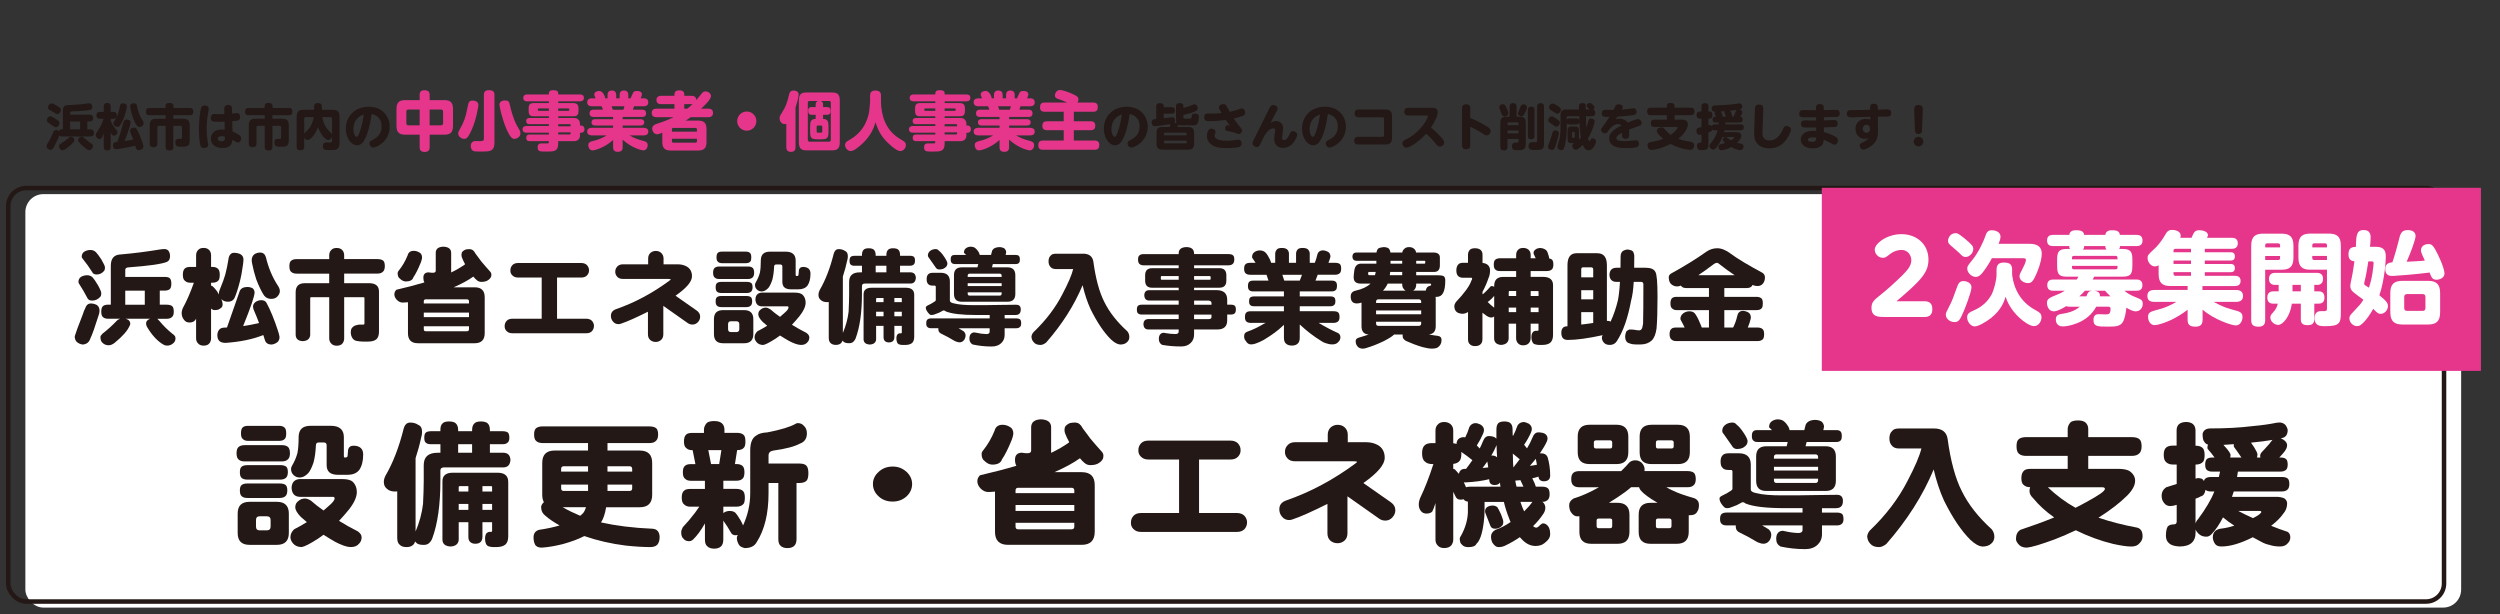 <?xml version="1.0" encoding="UTF-8"?><svg id="_レイヤー_1" xmlns="http://www.w3.org/2000/svg" width="1180" height="290" viewBox="0 0 1180 290"><rect x="0" y="0" width="1180" height="290" fill="#333333" stroke="none"/><defs><style>.cls-1{fill:#fff;}.cls-2{fill:#e5368c;}.cls-3{fill:#231815;}.cls-4{fill:none;stroke:#231815;stroke-linecap:round;stroke-linejoin:round;stroke-width:2.13px;}</style></defs><g><g><rect class="cls-1" x="11.97" y="91.63" width="1149.69" height="195.15" rx="8.49" ry="8.49"/><rect class="cls-4" x="3.89" y="88.77" width="1149.69" height="195.15" rx="8.49" ry="8.49"/></g><g><path class="cls-3" d="M29.67,61.06v-8.81c0-.82,0-1.78,1.15-2.38,.42-.21,.72-.23,3.44-.37,2.48-.12,3.74-.26,4.56-.35,.51-.05,2.76-.4,3.23-.4,.26,0,.72,0,1.08,.42,.26,.3,.42,.8,.42,1.33,0,1.36-.7,1.43-3.02,1.68-2.24,.23-4.91,.37-6.62,.42-.42,0-.8,.05-.8,.61v.93h9.12c.35,0,1.75,0,1.75,1.59s-1.38,1.61-1.75,1.61h-1.01v3.72h1.4c.4,0,1.73,0,1.73,1.66s-1.15,1.68-1.73,1.68h-13.4c-.77,0-.98-.21-1.22-.54-.56,1.64-1.4,3.32-2.22,4.93-.84,1.68-1.29,1.94-1.92,1.94-.8,0-1.87-.61-1.87-1.68,0-.61,.09-.77,1.26-2.69,.51-.84,.77-1.45,1.78-3.69,.37-.84,.58-1.31,1.47-1.31,.23,0,.82,0,1.33,.56,.21-.61,.65-.86,1.19-.86h.63Zm-3.13-4.75c1.05,.72,1.54,1.07,1.54,1.82,0,.8-.77,1.94-1.78,1.94-.4,0-.51-.07-1.64-.89-.33-.23-1.99-1.38-2.13-1.5-.37-.33-.4-.77-.4-1.01,0-.84,.68-1.78,1.68-1.78,.51,0,1.45,.54,2.71,1.4Zm.58-6.22c1.15,.7,1.64,.98,1.64,1.75s-.68,2.01-1.68,2.01c-.49,0-.77-.16-1.92-.91-.33-.21-1.73-1.03-2.01-1.24-.33-.23-.51-.56-.51-1.01,0-.68,.61-1.89,1.8-1.89,.58,0,2.36,1.07,2.69,1.29Zm5.49,19.03c-1.87,1.61-2.62,1.8-3.11,1.8-.98,0-1.66-.98-1.66-1.87,0-.75,.21-.89,1.59-1.73,1.05-.66,1.19-.8,2.57-1.94,.7-.61,.96-.82,1.47-.82s1.64,.44,1.64,1.59c0,.58-.68,1.4-2.5,2.97Zm5.19-11.78h-4.7v3.72h4.7v-3.72Zm2.48,8.23c1.33,1.19,2.08,1.68,2.81,2.17,.63,.44,.77,.72,.77,1.17,0,1.01-.8,1.96-1.75,1.96-1.08,0-3.7-2.55-3.88-2.74-1.24-1.24-1.36-1.54-1.36-1.96,0-.72,.58-1.66,1.75-1.66,.49,0,.58,.09,1.66,1.05Z"/><path class="cls-3" d="M52.24,69.29c0,.47-.02,1.71-1.54,1.71-1.22,0-1.73-.47-1.73-1.71v-6.36c-.7,1.99-1.1,2.69-2.03,2.69-.7,0-1.73-.7-1.73-1.92,0-.63,.23-.98,1.26-2.5,1.29-1.94,1.82-3.3,2.43-5.14h-1.8c-.44,0-1.59,0-1.59-1.61,0-1.43,.84-1.64,1.59-1.64h1.87v-2.5c0-.4,0-1.71,1.54-1.71,1.19,0,1.73,.47,1.73,1.71v2.5h1.31c.44,0,1.59,0,1.59,1.61,0,1.43-.84,1.64-1.59,1.64h-1.31v.84c.51,1.43,1.31,2.74,2.29,3.88,.91,1.07,.93,1.36,.93,1.66,0,.82-.82,1.64-1.64,1.64-.65,0-1.03-.47-1.59-1.52v6.73Zm5.89-11.15c.28-1.03,.54-1.71,1.73-1.71,.68,0,1.8,.28,1.8,1.38,0,.54-.23,1.4-1.17,4.21-.63,1.92-.8,2.32-1.66,4.56,1.47-.19,2.55-.4,4.09-.68-.26-.65-.72-1.75-1.19-2.88-.23-.51-.35-.82-.35-1.22,0-1.22,1.15-1.57,1.89-1.57,.82,0,1.19,.02,2.64,3.53,.49,1.22,1.78,4.42,1.78,5.4,0,1.33-1.52,1.68-2.13,1.68-1.19,0-1.38-.7-1.75-2.08-3.55,.86-7.95,1.66-8.98,1.66-1.26,0-1.5-.98-1.5-1.87,0-1.4,.84-1.47,1.99-1.59,1.36-3.32,2.24-6.66,2.81-8.84Zm-.56-.49c-.98,1.99-1.57,2.24-2.17,2.24-1.03,0-1.87-.89-1.87-1.71,0-.42,.05-.49,1.15-2.22,1.15-1.75,1.54-3.93,1.92-5.89,.12-.58,.3-1.29,1.54-1.29,.47,0,1.75,.16,1.75,1.47,0,.7-.77,4.28-2.32,7.39Zm5.89-.35c-1.38-2.9-2.03-6.38-2.03-7.18,0-1.38,1.57-1.38,1.71-1.38,1.24,0,1.43,.8,1.52,1.26,.44,1.96,.91,4,2.08,5.89,1.03,1.64,1.07,1.71,1.07,2.24,0,1.36-1.45,1.94-2.29,1.78-.54-.12-1.01-.37-2.06-2.62Z"/><path class="cls-3" d="M81.8,69.39c0,.58-.07,1.64-1.71,1.64-1.4,0-1.92-.47-1.92-1.64v-10.01h-3.16c-.47,0-.72,.26-.72,.73v7.69c0,.47-.05,1.68-1.75,1.68-1.54,0-1.89-.72-1.89-1.68v-8.65c0-2.5,1.17-3.11,3.11-3.11h4.42v-1.66h-7.67c-.4,0-1.61,0-1.61-1.64,0-1.33,.58-1.78,1.61-1.78h7.62v-.86c0-1.12,.72-1.52,1.73-1.52,1.31,0,2.03,.35,2.03,1.52v.86h7.72c.7,0,1.61,.19,1.61,1.59,0,1.19-.35,1.82-1.61,1.82h-7.81v1.66h4.61c1.92,0,3.13,.61,3.13,3.11v7.25c0,2.81-1.66,2.88-3.74,2.88-1.82,0-3.04,0-3.04-2.06,0-1.52,.84-1.66,1.64-1.66,.93,0,1.05,0,1.19-.07,.28-.09,.3-.3,.3-.65v-4.72c0-.42-.21-.73-.75-.73h-3.34v10.01Z"/><path class="cls-3" d="M94.96,50.85c.09-.28,.4-1.05,1.68-1.05,.61,0,1.89,.23,1.89,1.5,0,.21-.02,.49-.12,1.03-.44,2.5-.89,5-.89,8.53,0,2.08,.19,4.07,.54,6.1,.16,.87,.21,1.17,.21,1.47,0,1.17-1.29,1.43-1.92,1.43-1.24,0-1.5-.58-1.59-.79-.87-1.92-.87-7.79-.87-8.53,0-3.04,.54-8.3,1.05-9.68Zm14.78,11.25c4.05,1.68,4.09,2.52,4.09,3.25,0,.96-.63,1.92-1.57,1.92-.42,0-.66-.16-.96-.35-.26-.16-1.36-.8-1.57-.93-.16,1.33-.47,3.86-4.72,3.86-2.85,0-5.49-1.4-5.49-4.35,0-2.13,1.47-4.4,5.17-4.4,.28,0,.96,.07,1.38,.14l-.07-3.81c-.56,.02-1.01,.05-2.01,.05-3.46,0-4.51,0-4.51-1.89,0-.63,.19-1.8,1.75-1.8,.28,0,1.5,.07,1.75,.07,1.08,.05,1.85,0,2.92-.02l-.05-2.43c-.02-1.68,1.15-1.89,1.85-1.89,1.78,0,1.82,1.31,1.82,1.89l.02,2.2c.35-.02,1.89-.23,2.22-.23,1.57,0,1.57,1.52,1.57,1.82,0,1.68-.79,1.75-3.69,2.03l.09,4.89Zm-5.12,2.17c-.7,0-1.82,.23-1.82,1.19,0,.82,.82,1.22,1.78,1.22,1.59,0,1.59-.91,1.59-2.15-.72-.26-1.36-.26-1.54-.26Z"/><path class="cls-3" d="M128.57,69.39c0,.58-.07,1.64-1.71,1.64-1.4,0-1.92-.47-1.92-1.64v-10.01h-3.16c-.47,0-.72,.26-.72,.73v7.69c0,.47-.05,1.68-1.75,1.68-1.54,0-1.89-.72-1.89-1.68v-8.65c0-2.5,1.17-3.11,3.11-3.11h4.42v-1.66h-7.67c-.4,0-1.61,0-1.61-1.64,0-1.33,.58-1.78,1.61-1.78h7.62v-.86c0-1.12,.72-1.52,1.73-1.52,1.31,0,2.03,.35,2.03,1.52v.86h7.72c.7,0,1.61,.19,1.61,1.59,0,1.19-.35,1.82-1.61,1.82h-7.81v1.66h4.61c1.92,0,3.13,.61,3.13,3.11v7.25c0,2.81-1.66,2.88-3.74,2.88-1.82,0-3.04,0-3.04-2.06,0-1.52,.84-1.66,1.64-1.66,.93,0,1.05,0,1.19-.07,.28-.09,.3-.3,.3-.65v-4.72c0-.42-.21-.73-.75-.73h-3.34v10.01Z"/><path class="cls-3" d="M143.6,69.22c0,.61-.12,1.71-1.66,1.71-1.36,0-1.92-.44-1.92-1.71v-14.15c0-2.53,1.12-3.23,3.25-3.23h4.96v-1.45c0-.56,.07-1.73,1.73-1.73,1.4,0,1.96,.49,1.96,1.73v1.45h5.12c2.1,0,3.23,.7,3.23,3.23v12.51c0,3.27-1.87,3.27-4.56,3.27-.58,0-1.92,0-2.34-.16-.91-.33-.98-1.33-.98-1.71,0-1.22,.63-1.75,1.78-1.75,.3,0,1.73,.05,1.96,.02,.42-.07,.58-.37,.58-.77v-1.85c-.23,.7-.87,1.45-1.75,1.45-.84,0-1.59-.58-2.81-2.15-1.29-1.61-1.8-3.23-2.06-4-.42,1.22-1.03,2.85-2.5,4.54-1.4,1.59-2.03,1.59-2.39,1.59-.82,0-1.33-.51-1.61-1.08v4.23Zm0-6.17c.23-.35,1.78-1.85,2.1-2.2,.77-.89,1.89-2.64,2.34-5.56h-3.72c-.49,0-.72,.28-.72,.72v7.04Zm8.53-7.76c.68,4.14,2.57,5.94,4,7.32,.23,.23,.47,.47,.58,.75v-7.34c0-.47-.28-.72-.72-.72h-3.86Z"/><path class="cls-3" d="M172.76,64.5c-1.07,2.53-2.27,4.09-4.28,4.09-2.62,0-5.26-3.34-5.26-7.81,0-6.03,4.44-10.41,10.85-10.41s9.87,4.61,9.87,9.4c0,6.99-6.2,9.87-7.74,9.87-1.38,0-1.8-1.38-1.8-1.94,0-.91,.47-1.17,1.99-1.96,3.39-1.78,3.72-4.56,3.72-6.01,0-1.03-.07-4.93-4.7-5.92-.47,3.18-1.03,6.83-2.64,10.68Zm-4.16-8.53c-1.43,1.52-1.8,3.58-1.8,4.93,0,2.29,.89,3.7,1.57,3.7,.58,0,1.1-1.43,1.38-2.18,1.22-3.37,1.71-6.64,1.96-8.39-1.17,.44-1.94,.72-3.11,1.94Z"/><path class="cls-2" d="M202.79,69.53c0,.55,0,2.19-2.34,2.19-2.04,0-2.37-1.15-2.37-2.19v-5.96h-6.78c-2.64,0-4.16-.88-4.16-4.16v-8c0-3.28,1.52-4.16,4.16-4.16h6.78v-2.52c0-.67,.06-2.13,2.19-2.13,1.85,0,2.52,.67,2.52,2.13v2.52h6.87c2.64,0,4.16,.88,4.16,4.16v8c0,3.28-1.49,4.16-4.16,4.16h-6.87v5.96Zm-4.71-17.84h-5.26c-.67,0-1.03,.33-1.03,1.03v5.41c0,.67,.37,1.03,1.03,1.03h5.26v-7.48Zm4.71,7.48h5.32c.73,0,1.03-.4,1.03-1.03v-5.41c0-.67-.33-1.03-1.03-1.03h-5.32v7.48Z"/><path class="cls-2" d="M225.8,49.56c0,.58-.94,6.69-3.07,11.49-.55,1.25-1.55,3.37-2.4,4.07-.3,.27-.7,.43-1.22,.43-1.58,0-2.83-1.37-2.83-2.52,0-.7,.36-1.37,.88-2.25,1.55-2.77,2.52-4.68,3.74-11.13,.4-2.16,1.16-2.16,2.64-2.16,.21,0,2.25,.24,2.25,2.07Zm7.57,17.9c0,4.04-2.31,4.07-5.93,4.07-.82,0-2.58,0-3.4-.09-1.55-.18-1.85-1.76-1.85-2.49,0-2.37,1.89-2.37,2.4-2.37,.3,0,1.73,.03,2.01,.03,1.16,0,1.79-.06,1.79-1.22v-20.55c0-.73,.06-2.28,2.28-2.28,2.07,0,2.71,.7,2.71,2.28v22.62Zm7.33-17.75c.36,1.76,1.61,6.6,3.37,9.7,.21,.4,1.19,2.04,1.34,2.37,.18,.43,.24,.79,.24,1.16,0,1.85-2.01,2.61-2.86,2.61-1.09,0-2.07-.94-3.59-4.29-1.92-4.23-3.47-10.73-3.47-11.89,0-1.55,1.76-1.95,2.28-1.95,1.67,0,2.25,.06,2.68,2.28Z"/><path class="cls-2" d="M273.74,64.12c0,1.09-.61,1.64-.79,1.79-.76,.7-1.46,.7-2.28,.7h-7.2v1.19c0,3.74-2.1,3.74-5.47,3.74s-4.22,0-4.22-2.07c0-1.79,1.19-1.79,2.25-1.79h2.58c.43-.06,.43-.3,.46-1.06h-8.97c-.49,0-1.7,0-1.7-1.46,0-1.25,.52-1.67,1.7-1.67h8.97v-.88h-10.55c-.4,0-1.88,0-1.88-1.55s1.49-1.58,1.88-1.58h10.55v-.88h-9.09c-.4,0-1.61,0-1.61-1.43s1.19-1.46,1.61-1.46h9.09v-.82h-6.84c-2.07,0-2.71-.52-2.71-2.71v-.82c0-2.19,.64-2.71,2.71-2.71h6.84v-.82h-10.21c-.43,0-1.88,0-1.88-1.61s1.49-1.64,1.88-1.64h10.21v-.52c0-1.31,1.22-1.49,1.98-1.49,1.4,0,2.43,.24,2.43,1.49v.52h10.24c.4,0,1.89,0,1.89,1.61s-1.46,1.64-1.89,1.64h-10.24v.82h6.84c2.01,0,2.74,.61,2.74,2.71v.82c0,2.19-.64,2.71-2.74,2.71h-6.84v.82h7.2c.79,0,1.58,0,2.31,.73s.76,1.52,.76,2.31v.49h.52c.91,0,1.61,.61,1.61,1.7,0,1.25-.79,1.73-1.61,1.73h-.52v1.46Zm-14.68-11.79v-1.16h-4.68c-.3,0-.52,.15-.52,.46,0,.4,0,.7,.52,.7h4.68Zm4.41,0h4.68c.33,0,.55-.12,.55-.46,0-.4,0-.7-.55-.7h-4.68v1.16Zm0,6.26v1.03h5.87v-.49c0-.36-.21-.55-.55-.55h-5.32Zm5.87,3.86h-5.87v1.03h5.32c.36,0,.55-.21,.55-.55v-.49Z"/><path class="cls-2" d="M286.75,46.4v-1.46c0-.85,.18-2.22,2.07-2.22,2.01,0,2.04,1.7,2.04,2.22v1.46h1.61v-1.46c0-.79,.12-2.22,2.04-2.22,2.04,0,2.04,1.67,2.04,2.22v1.46h1.09c.03-.06,.94-2.1,1.03-2.31,.27-.61,.55-1.16,2.04-1.16s2.28,.7,2.28,1.55c0,.61-.49,1.61-.61,1.92h1.4c.43,0,2.22,0,2.22,1.91s-1.85,1.85-2.22,1.85h-4.5c-.3,.97-.33,1.1-.55,1.61h4.35c.46,0,1.88,0,1.88,1.73s-1.43,1.7-1.88,1.7h-9.18v1.06h8.42c.33,0,1.76,0,1.76,1.49s-1.43,1.49-1.76,1.49h-8.42v1.09h9.91c.76,0,2.19,.18,2.19,1.79,0,1.79-1.82,1.79-2.19,1.79h-6.66c1.91,1.16,4.01,1.95,6.17,2.49,1.34,.33,2.4,.67,2.4,2.13,0,.94-.58,2.46-2.13,2.46-.37,0-5.14-.88-9.7-5.08v3.53c0,1.61-.7,2.22-2.4,2.22-2.1,0-2.1-1.7-2.1-2.22v-3.37c-3.95,3.62-8.6,4.92-9.7,4.92-1.67,0-2.01-1.82-2.01-2.46,0-1.34,.85-1.67,2.55-2.07,2.16-.49,4.35-1.46,6.14-2.55h-6.99c-.79,0-2.22-.21-2.22-1.79,0-1.79,1.85-1.79,2.22-1.79h10v-1.09h-8.42c-.37,0-1.76,0-1.76-1.49s1.43-1.49,1.76-1.49h8.42v-1.06h-9.21c-.46,0-1.88,0-1.88-1.7s1.43-1.73,1.88-1.73h4.44s-.36-1.03-.64-1.61h-4.59c-.4,0-2.22,0-2.22-1.88s1.85-1.88,2.22-1.88h1.76c-.58-1.22-.64-1.37-.64-1.82,0-1.12,1.34-1.67,2.28-1.67,2.01,0,2.89,3.01,2.92,3.5h1.03Zm7.48,5.38c.21-.46,.33-.82,.52-1.61h-6.08c.09,.24,.49,1.37,.61,1.61h4.95Z"/><path class="cls-2" d="M334.3,51.29c.46,0,2.25,0,2.25,2.01s-1.73,2.01-2.25,2.01h-8.3c-.76,.58-1.55,1.1-2.34,1.61h5.78c2.49,0,4.04,.79,4.04,4.04v6.05c0,3.22-1.52,4.04-4.04,4.04h-12.77c-2.43,0-4.07-.73-4.07-4.04v-4.38c-.4,.18-1.76,.76-2.49,.76-1.16,0-2.28-1.25-2.28-2.67,0-1.52,1.4-2.04,2.46-2.37,3.01-.97,5.05-1.76,7.66-3.04h-8.09c-.46,0-2.25,0-2.25-1.98s1.67-2.04,2.25-2.04h8.48v-2.13h-6.26c-.43,0-2.25,0-2.25-1.95s1.82-1.98,2.25-1.98h6.26v-.67c0-1.55,1.22-1.92,2.19-1.92,1.22,0,2.46,.3,2.46,1.92v.67h3.41c.4,0,2.31,0,2.25,2.04,.46-.52,2.31-2.89,2.74-3.34,.4-.46,.85-.79,1.58-.79,1.28,0,2.62,1,2.62,2.19,0,1.61-2.95,4.38-4.65,5.96h3.37Zm-5.35,10.85v-1.12c0-.46-.3-.64-.64-.64h-10.52c-.36,0-.64,.21-.64,.64v1.12h11.79Zm-11.79,3.34v1.22c0,.46,.3,.64,.64,.64h10.52c.4,0,.64-.21,.64-.64v-1.22h-11.79Zm7.23-14.2c.79-.61,1.37-1.06,2.52-2.16-.15,0-.3,.03-.52,.03h-3.41v2.13h1.4Z"/><path class="cls-2" d="M357.01,57.16c0,2.46-2.01,4.53-4.53,4.53s-4.53-2.04-4.53-4.53,2.04-4.53,4.53-4.53,4.53,2.04,4.53,4.53Z"/><path class="cls-2" d="M375.49,69.44c0,.55,0,2.25-2.16,2.25-2.04,0-2.19-1.43-2.19-2.25v-11c-.18,.06-.4,.15-.76,.15-1.28,0-2.4-1.12-2.4-2.83,0-.58,.06-.94,.64-1.82,2.49-3.86,2.95-5.68,3.92-9.67,.18-.73,.61-1.52,2.04-1.52,.64,0,1.09,.12,1.55,.36,.82,.46,.82,1.31,.82,1.55,0,.64-.4,2.95-1.46,6.08v18.7Zm20.88-2.19c0,2.83-1.19,3.71-3.5,3.71h-12.31c-2.25,0-3.5-.82-3.5-3.71v-19.91c0-2.8,1.16-3.68,3.5-3.68h12.31c2.31,0,3.5,.85,3.5,3.68v19.91Zm-13.98-7.42c0-2.22,.12-3.62,2.61-3.74v-1.89h-1.79c-1.25,0-1.76-.55-1.76-1.95,0-1.73,1.31-1.73,1.76-1.73h1.79v-1.22c0-.73,.24-1.37,1.12-1.64h-4.04c-.55,0-.79,.33-.79,.82v17.57c0,.52,.27,.82,.79,.82h9.27c.52,0,.79-.33,.79-.82v-17.57c0-.52-.27-.82-.79-.82h-3.98c.91,.3,1.12,.94,1.12,1.64v1.22h1.73c1.19,0,1.79,.46,1.79,1.95,0,1.73-1.31,1.73-1.79,1.73h-1.73v1.89c1.19,.09,1.82,.43,2.16,1.03,.36,.64,.4,1.52,.4,2.71v2.19c0,3.16-.55,3.74-3.56,3.74h-1.55c-3.07,0-3.56-.67-3.56-3.74v-2.19Zm5.72,0c0-.33-.15-.58-.55-.58h-1.58c-.33,0-.52,.21-.52,.58v2.22c0,.33,.15,.58,.52,.58h1.58c.4,0,.55-.27,.55-.58v-2.22Z"/><path class="cls-2" d="M410.69,45.12c0-.67,0-2.4,2.52-2.4s2.61,1.61,2.61,2.4v2.92c0,3.07,.67,6.72,1.91,9.54,2.28,5.23,5.96,7.36,8.48,8.85,.73,.43,1.37,.88,1.37,2.04s-.91,2.83-2.68,2.83c-1.91,0-5.9-3.83-6.99-5.08-3.1-3.43-4.2-6.93-4.65-8.51-.97,3.19-2.49,6.6-6.2,10.06-1.49,1.4-3.98,3.53-5.5,3.53s-2.68-1.55-2.68-2.8,.76-1.7,1.43-2.07c3.19-1.85,7.84-4.8,9.73-12.65,.27-1.12,.64-4.95,.64-5.74v-2.92Z"/><path class="cls-2" d="M456.14,64.12c0,1.09-.61,1.64-.79,1.79-.76,.7-1.46,.7-2.28,.7h-7.2v1.19c0,3.74-2.1,3.74-5.47,3.74s-4.22,0-4.22-2.07c0-1.79,1.19-1.79,2.25-1.79h2.58c.43-.06,.43-.3,.46-1.06h-8.97c-.49,0-1.7,0-1.7-1.46,0-1.25,.52-1.67,1.7-1.67h8.97v-.88h-10.55c-.4,0-1.88,0-1.88-1.55s1.49-1.58,1.88-1.58h10.55v-.88h-9.09c-.4,0-1.61,0-1.61-1.43s1.19-1.46,1.61-1.46h9.09v-.82h-6.84c-2.07,0-2.71-.52-2.71-2.71v-.82c0-2.19,.64-2.71,2.71-2.71h6.84v-.82h-10.21c-.43,0-1.88,0-1.88-1.61s1.49-1.64,1.88-1.64h10.21v-.52c0-1.31,1.22-1.49,1.98-1.49,1.4,0,2.43,.24,2.43,1.49v.52h10.24c.4,0,1.89,0,1.89,1.61s-1.46,1.64-1.89,1.64h-10.24v.82h6.84c2.01,0,2.74,.61,2.74,2.71v.82c0,2.19-.64,2.71-2.74,2.71h-6.84v.82h7.2c.79,0,1.58,0,2.31,.73s.76,1.52,.76,2.31v.49h.52c.91,0,1.61,.61,1.61,1.7,0,1.25-.79,1.73-1.61,1.73h-.52v1.46Zm-14.68-11.79v-1.16h-4.68c-.3,0-.52,.15-.52,.46,0,.4,0,.7,.52,.7h4.68Zm4.41,0h4.68c.33,0,.55-.12,.55-.46,0-.4,0-.7-.55-.7h-4.68v1.16Zm0,6.26v1.03h5.87v-.49c0-.36-.21-.55-.55-.55h-5.32Zm5.87,3.86h-5.87v1.03h5.32c.36,0,.55-.21,.55-.55v-.49Z"/><path class="cls-2" d="M469.15,46.4v-1.46c0-.85,.18-2.22,2.07-2.22,2.01,0,2.04,1.7,2.04,2.22v1.46h1.61v-1.46c0-.79,.12-2.22,2.04-2.22,2.04,0,2.04,1.67,2.04,2.22v1.46h1.09c.03-.06,.94-2.1,1.03-2.31,.27-.61,.55-1.16,2.04-1.16s2.28,.7,2.28,1.55c0,.61-.49,1.61-.61,1.92h1.4c.43,0,2.22,0,2.22,1.91s-1.85,1.85-2.22,1.85h-4.5c-.3,.97-.33,1.1-.55,1.61h4.35c.46,0,1.88,0,1.88,1.73s-1.43,1.7-1.88,1.7h-9.18v1.06h8.42c.33,0,1.76,0,1.76,1.49s-1.43,1.49-1.76,1.49h-8.42v1.09h9.91c.76,0,2.19,.18,2.19,1.79,0,1.79-1.82,1.79-2.19,1.79h-6.66c1.91,1.16,4.01,1.95,6.17,2.49,1.34,.33,2.4,.67,2.4,2.13,0,.94-.58,2.46-2.13,2.46-.37,0-5.14-.88-9.7-5.08v3.53c0,1.61-.7,2.22-2.4,2.22-2.1,0-2.1-1.7-2.1-2.22v-3.37c-3.95,3.62-8.6,4.92-9.7,4.92-1.67,0-2.01-1.82-2.01-2.46,0-1.34,.85-1.67,2.55-2.07,2.16-.49,4.35-1.46,6.14-2.55h-6.99c-.79,0-2.22-.21-2.22-1.79,0-1.79,1.85-1.79,2.22-1.79h10v-1.09h-8.42c-.37,0-1.76,0-1.76-1.49s1.43-1.49,1.76-1.49h8.42v-1.06h-9.21c-.46,0-1.88,0-1.88-1.7s1.43-1.73,1.88-1.73h4.44s-.36-1.03-.64-1.61h-4.59c-.4,0-2.22,0-2.22-1.88s1.85-1.88,2.22-1.88h1.76c-.58-1.22-.64-1.37-.64-1.82,0-1.12,1.34-1.67,2.28-1.67,2.01,0,2.89,3.01,2.92,3.5h1.03Zm7.48,5.38c.21-.46,.33-.82,.52-1.61h-6.08c.09,.24,.49,1.37,.61,1.61h4.95Z"/><path class="cls-2" d="M515.94,48.4c.73,0,2.22,.09,2.22,2.01,0,1.58-.52,2.34-2.22,2.34h-9.09v4.5h7.9c.52,0,2.22,0,2.22,2.01,0,1.52-.64,2.19-2.22,2.19h-7.9v4.89h9.79c.73,0,2.22,.09,2.22,2.01,0,1.58-.52,2.34-2.22,2.34h-24.32c-.7,0-2.25-.06-2.25-2.04,0-1.52,.52-2.31,2.25-2.31h9.76v-4.89h-7.87c-.52,0-2.22,0-2.22-1.98,0-1.49,.61-2.22,2.22-2.22h7.87v-4.5h-8.97c-.73,0-2.22-.09-2.22-2.04,0-1.52,.52-2.31,2.22-2.31h10.61c-1.55-.76-2.4-1.06-4.5-1.76-.58-.18-1.31-.61-1.31-1.58s.76-2.55,2.37-2.58c1.52,0,4.71,1.28,6.51,2.13,1.7,.82,2.25,1.28,2.25,2.28,0,.18,0,.79-.46,1.52h7.36Z"/><path class="cls-3" d="M530.55,64.5c-1.07,2.53-2.27,4.09-4.28,4.09-2.62,0-5.26-3.34-5.26-7.81,0-6.03,4.44-10.41,10.85-10.41s9.87,4.61,9.87,9.4c0,6.99-6.2,9.87-7.74,9.87-1.38,0-1.8-1.38-1.8-1.94,0-.91,.47-1.17,1.99-1.96,3.39-1.78,3.72-4.56,3.72-6.01,0-1.03-.07-4.93-4.7-5.92-.47,3.18-1.03,6.83-2.64,10.68Zm-4.16-8.53c-1.43,1.52-1.8,3.58-1.8,4.93,0,2.29,.89,3.7,1.57,3.7,.58,0,1.1-1.43,1.38-2.18,1.22-3.37,1.71-6.64,1.96-8.39-1.17,.44-1.94,.72-3.11,1.94Z"/><path class="cls-3" d="M555.06,50.24c0-.44,0-1.57,1.66-1.57,1.45,0,1.85,.56,1.85,1.47v.8c1.17-.26,2.32-.61,3.39-1.07,1.26-.54,1.4-.61,1.82-.61,.96,0,1.52,.87,1.52,1.78,0,1.08-.51,1.29-2.29,1.96-1.45,.54-2.92,.93-4.44,1.22v1.03c0,.65,.23,.75,.75,.75,.84,0,2.34,0,2.48-.02,.54-.05,.56-.21,.68-1.12,.09-.61,.16-1.26,1.57-1.26s1.82,.65,1.82,1.59-.21,2.78-.94,3.44c-.44,.42-.93,.54-2.17,.54h-4.44c-.93,0-1.78,0-2.32-.28,.07,.3,.02,.42-.21,1.01h4.98c1.94,0,2.85,.73,2.85,2.85v5.03c0,2.22-1.01,2.85-2.85,2.85h-12.06c-1.8,0-2.83-.61-2.83-2.85v-5.03c0-2.2,.98-2.85,2.83-2.85h3.3c.09-.19,.37-1.15,.49-1.31-3.86,.65-7.2,.98-7.46,.98-1.22,0-1.47-1.26-1.47-1.78,0-1.45,.8-1.52,2.17-1.64v-5.89c0-.47,0-1.57,1.66-1.57,1.05,0,1.87,.28,1.87,1.4v.51h3.81c.4,0,1.47,.02,1.47,1.54s-1.05,1.54-1.47,1.54h-3.81v2.1c.63-.07,3.76-.44,3.97-.44,.35,0,1.36,0,1.36,1.59,0,.4-.07,.75-.28,1.03,.47,.05,.72,.12,1.03,.26-.28-.58-.28-1.47-.28-2.1v-5.87Zm-5.66,13.65h10.68v-.63c0-.4-.21-.63-.66-.63h-9.4c-.51,0-.63,.33-.63,.63v.63Zm10.68,2.5h-10.68v.66c0,.42,.23,.63,.63,.63h9.4c.45,0,.66-.23,.66-.63v-.66Z"/><path class="cls-3" d="M585.74,60.43c.3,.35,.51,.66,.51,1.17,0,.84-.68,1.66-1.5,1.66-.42,0-2.17-.68-2.55-.8-.82-.26-2.2-.47-3.04-.68-.37-.09-.89-.21-.89-1.17,0-.61,.35-1.5,1.17-1.5,.07,0,.96,.19,1.03,.21-.91-1.26-1.01-1.4-1.89-2.69-1.57,.21-5.19,.56-7.6,.56-1.15,0-2.62,0-2.62-1.85s1.26-1.75,2.03-1.75c3.41,0,3.81,0,6.17-.23-1.07-1.89-1.22-2.13-1.22-2.64,0-1.22,1.4-1.61,2.1-1.61,.49,0,1.05,.19,1.38,.7,.49,.8,1.15,2.13,1.59,2.95,.96-.19,2.36-.49,4.11-1.12,1.12-.42,1.24-.47,1.59-.47,1.15,0,1.61,1.19,1.61,2.03,0,.96-.58,1.29-1.03,1.47-1.33,.56-3.53,1.08-4.35,1.26,1.4,2.1,2.22,3.09,3.37,4.49Zm-6.85,5.99c2.03,0,3.6-.23,4.19-.33,.96-.14,1.05-.16,1.4-.16,1.21,0,1.54,1.01,1.54,1.75,0,1.19-.8,1.54-1.03,1.64-.82,.35-3.34,.61-5.96,.61-3.13,0-6.55-.4-8.39-2.81-.61-.82-1.01-1.85-1.01-3.02,0-1.24,.61-3.39,2.13-3.39,1.01,0,2.01,.7,2.01,1.57,0,.21-.05,.42-.12,.58-.21,.45-.33,.7-.33,1.19,0,2.22,3.86,2.36,5.56,2.36Z"/><path class="cls-3" d="M602.2,57.13c1.71,0,3.46,1.01,3.46,3.48,0,.7-.54,4.16-.54,4.51,0,.21,0,1.01,.91,1.01,1.22,0,2.03-1.43,2.74-2.97,.33-.68,.58-1.26,1.54-1.26s1.96,.7,1.96,1.73c0,.91-1.96,6.17-6.64,6.17-1.73,0-4.21-.82-4.21-4.14,0-.96,.26-2.53,.3-2.85,.16-1.03,.19-1.15,.19-1.38,0-.77-.7-.82-.84-.82-2.64,0-4.42,3.7-5.05,5-.51,1.08-1.45,3.02-1.59,3.18-.21,.28-.54,.61-1.21,.61-1.01,0-2.04-.8-2.04-1.75,0-.51,.19-.91,.75-2.03,1.19-2.34,6.97-14.12,7.37-14.82,.3-.51,.7-1.22,1.71-1.22,.7,0,2.01,.49,2.01,1.64,0,.49-.12,.7-1.17,2.62-.47,.84-1.52,2.85-2.15,4.14,1.08-.61,1.5-.84,2.5-.84Z"/><path class="cls-3" d="M624.09,64.5c-1.08,2.53-2.27,4.09-4.28,4.09-2.62,0-5.26-3.34-5.26-7.81,0-6.03,4.44-10.41,10.85-10.41s9.87,4.61,9.87,9.4c0,6.99-6.2,9.87-7.74,9.87-1.38,0-1.8-1.38-1.8-1.94,0-.91,.47-1.17,1.99-1.96,3.39-1.78,3.72-4.56,3.72-6.01,0-1.03-.07-4.93-4.7-5.92-.47,3.18-1.03,6.83-2.64,10.68Zm-4.16-8.53c-1.43,1.52-1.8,3.58-1.8,4.93,0,2.29,.89,3.7,1.57,3.7,.58,0,1.1-1.43,1.38-2.18,1.22-3.37,1.71-6.64,1.96-8.39-1.17,.44-1.94,.72-3.11,1.94Z"/><path class="cls-3" d="M653.86,51.69c1.85,0,3.18,.58,3.18,3.18v10.17c0,2.22-.93,3.18-3.18,3.18h-12.86c-1.71,0-1.82-1.33-1.82-1.8,0-1.03,.47-1.85,1.82-1.85h11.53c.51,0,.75-.26,.75-.75v-7.72c0-.45-.21-.75-.75-.75h-11.34c-1.73,0-1.83-1.38-1.83-1.8,0-1.01,.45-1.87,1.83-1.87h12.67Z"/><path class="cls-3" d="M664.64,54.52c-1.73,0-1.82-1.38-1.82-1.8,0-.98,.44-1.85,1.82-1.85h11.2c.8,0,2.78,0,2.78,2.13,0,1.1-.79,3.58-3.2,7.2,.98,.77,2.76,2.32,4.77,4.54,.86,.96,1.47,1.68,1.47,2.48,0,1.05-.98,1.96-2.03,1.96-.82,0-1.05-.28-2.27-1.75-1.8-2.2-3.81-3.95-4.21-4.3-3.93,4.37-8.21,6.57-9.3,6.57s-1.92-1.1-1.92-2.06,.44-1.19,1.94-1.94c6.97-3.55,10.17-10.1,10.17-10.97,0-.21-.21-.21-.54-.21h-8.86Z"/><path class="cls-3" d="M693.96,68.55c0,.54-.02,1.89-1.92,1.89s-1.94-1.17-1.94-1.89v-17.44c0-.56,0-1.89,1.94-1.89s1.92,1.31,1.92,1.89v4.56c2.85,1.26,5.68,2.57,8.28,4.3,.84,.56,1.36,1.05,1.36,1.8,0,1.03-.79,2.13-1.87,2.13-.66,0-1.03-.26-2.29-1.1-1.61-1.05-3.93-2.29-5.47-2.97v8.72Z"/><path class="cls-3" d="M711.25,51.29c.3,.75,.66,1.68,.66,2.27,0,1.03-1.22,1.36-1.83,1.36-.89,0-1.1-.54-1.57-1.8-.09-.26-.54-1.38-.63-1.59-.09-.23-.23-.63-.23-.98,0-.75,.75-1.36,1.75-1.36,.84,0,1.19,.49,1.85,2.1Zm1.31-1.03c0-.47,.02-1.57,1.61-1.57,1.42,0,1.66,.84,1.66,1.57v4.82h1.5c1.8,0,2.83,.61,2.83,2.83v10.12c0,2.85-1.64,2.85-3.86,2.85-1.29,0-2.67,0-2.67-1.82s1.26-1.75,1.89-1.75c.93,0,1.21,0,1.21-.63v-1.1h-5.19v3.72c0,.56-.09,1.71-1.57,1.71-1.19,0-1.8-.4-1.8-1.71v-11.39c0-2.22,1.03-2.83,2.85-2.83h1.52v-4.82Zm4.18,8.81v-.8c0-.33-.16-.49-.49-.49h-4.23c-.3,0-.47,.16-.47,.49v.8h5.19Zm0,2.53h-5.19v1.38h5.19v-1.38Zm2.95-8.16c-.54,1.05-.89,1.45-1.57,1.45s-1.66-.44-1.66-1.4c0-.35,.19-.68,.49-1.4,.14-.3,.68-1.66,.79-1.94,.16-.42,.47-.91,1.31-.91,.02,0,1.71,0,1.71,1.5,0,.61-.93,2.45-1.07,2.71Zm4.61,10.85c0,.44,0,1.45-1.54,1.45-1.45,0-1.59-.8-1.59-1.45v-12.42c0-.37,0-1.52,1.54-1.52s1.59,.91,1.59,1.52v12.42Zm1.21-13.91c0-.61,.07-1.68,1.61-1.68,1.42,0,1.66,.82,1.66,1.68v17.58c0,.58,0,1.96-1.19,2.55-.66,.3-2.13,.3-3.23,.3-1.36,0-2.9,0-2.9-1.94,0-1.01,.56-1.57,1.17-1.71,.3-.07,.42-.07,1.4-.07h.37c.82,0,1.1-.05,1.1-.86v-15.85Z"/><path class="cls-3" d="M735.78,62.93c0,.82-.77,3.34-1.33,5.19-.63,2.08-.93,2.62-1.92,2.62s-1.87-.54-1.87-1.47c0-.42,.02-.44,.66-2.08,.7-1.78,1.21-3.72,1.47-4.68,.16-.61,.66-.98,1.31-.98,.26,0,1.68,.07,1.68,1.4Zm-3.41-7.97c.51,0,1.03,.21,2.36,1.15,1.21,.86,1.54,1.19,1.54,1.78,0,.75-.7,1.92-1.66,1.92-.49,0-.63-.12-1.97-1.1-.23-.16-1.28-.91-1.47-1.08-.3-.26-.4-.51-.4-.82,0-.96,.7-1.85,1.59-1.85Zm2.99-4.89c.87,.56,1.4,1.01,1.4,1.64,0,.87-.75,1.96-1.71,1.96-.42,0-.77-.23-2.57-1.4-1.08-.72-1.33-.89-1.33-1.61,0-.98,.8-1.8,1.64-1.8,.68,0,1.89,.79,2.57,1.22Zm6.8,17.51c-1.85,0-2.25-.33-2.25-2.25v-3.37c0-1.87,.35-2.27,2.25-2.27h.87c1.89,0,2.27,.37,2.27,2.27v3.37c0,.07-.02,.12-.02,.49,.49-.49,.72-.75,.89-.96-.35-1.96-.51-4-.7-7.2-.09,.84-.68,1.08-1.36,1.08h-3.34c-.63,0-1.01-.16-1.26-.65v3.32c0,2.92-.51,5.45-.7,6.41-.47,2.34-.82,3.02-1.89,3.02-.51,0-1.85-.28-1.85-1.57,0-.26,.02-.44,.23-1.03,.35-1.01,.82-2.57,1.03-4.16,.14-1.08,.23-2.9,.23-3.2v-6.45c0-2.15,.96-2.76,2.76-2.76h5.96c-.05-1.78-.05-1.89,.05-2.2,.23-.77,1.29-.8,1.52-.8,1.15,0,1.52,.4,1.59,1.03,.05,.33,.02,.49,.05,1.96h1.75c-.16-.16-.82-.86-.96-1.01-.17-.19-.38-.4-.38-.75,0-.79,.94-1.31,1.5-1.31,.7,0,2.2,1.38,2.2,2.08,0,.45-.23,.8-.58,1.05,.7,.23,.93,.8,.93,1.4,0,1.01-.26,1.73-1.68,1.73h-2.71c.05,2.57,.07,2.85,.21,5.4,.33-.84,.4-1.1,.89-3.02,.23-.91,.49-1.29,1.26-1.29,.7,0,1.73,.35,1.73,1.36,0,1.15-1.43,5.31-3.13,8.04,.12,.42,.37,1.22,.75,1.22,.19,0,.3-.26,.42-.49,.21-.45,.54-.8,1.08-.8,.58,0,1.52,.44,1.52,1.54s-1.08,2.64-1.15,2.76c-.77,1.05-1.5,1.38-2.32,1.38-1.57,0-2.24-1.26-2.74-2.55-.77,.75-2.36,2.29-3.25,2.29-1,0-1.73-1.03-1.73-1.87,0-.58,.33-.86,.91-1.26h-.84Zm3.2-12.72h-5.42c-.3,0-.45,.16-.45,.45v1.22c.26-.49,.63-.66,1.26-.66h3.34c.4,0,1.1,.07,1.33,.82l-.07-1.82Zm-2.15,7.81c0-.21-.09-.4-.4-.4h-.38c-.35,0-.4,.23-.4,.4v1.96c0,.26,.09,.42,.4,.42h.38c.3,0,.4-.19,.4-.42v-1.96Z"/><path class="cls-3" d="M762.62,56.32c.38-.14,.84-.33,1.71-.33,1.4,0,3.13,.56,3.93,1.92,1.05-.47,3.95-1.71,4.89-1.71,1.1,0,1.68,1.08,1.68,1.89,0,.93-.49,1.12-1.96,1.61-1.59,.54-1.83,.63-3.93,1.45,.02,.94,.05,1.1,.05,1.87,0,1.31,0,2.5-1.71,2.5-.23,0-1.54-.02-1.68-1.33-.02-.12,0-1.38,0-1.52-1.43,.75-2.67,1.5-2.67,2.5,0,1.33,1.96,1.45,3.67,1.45,1.38,0,2.48-.09,4.26-.28,.14-.02,1.15-.14,1.21-.14,.35,0,1.52,0,1.52,1.64,0,1.52-.68,2.06-6.22,2.06-1.94,0-7.83,0-7.83-4.58,0-3.18,3.65-5.03,5.73-6.03-.14-.21-.44-.72-1.54-.72-2.29,0-3.84,2.1-4.61,3.18-.7,.96-.89,1.19-1.59,1.19-.93,0-1.8-.77-1.8-1.66,0-.54,.14-.72,1.29-2.24,1.12-1.47,2.38-3.44,2.64-3.86-2.25,.05-3.63,.07-3.63-1.66s1.45-1.68,1.92-1.68c.56,0,3.08,.05,3.6,.02,.17-.28,.8-1.54,.94-1.8,.21-.4,.61-.84,1.54-.84s1.94,.51,1.94,1.29c0,.37-.21,.72-.49,1.19,1.87-.14,2.22-.14,3.48-.33,.23-.02,1.89-.26,1.96-.26,1.17,0,1.54,.84,1.54,1.68,0,1.36-.93,1.5-2.38,1.68-2.92,.37-6.24,.56-6.64,.56l-.82,1.29Z"/><path class="cls-3" d="M780.89,59.94c-.56,0-1.68-.07-1.68-1.73,0-1.52,.87-1.75,1.68-1.75h5.87v-2.08h-7.58c-.54,0-1.73-.05-1.73-1.75,0-1.54,.89-1.8,1.73-1.8h7.58v-.82c0-1.08,.77-1.4,1.66-1.4,1.05,0,1.99,.19,1.99,1.4v.82h7.65c.51,0,1.73,.02,1.73,1.75,0,1.59-.93,1.8-1.73,1.8h-7.65v2.08h3.48c2.03,0,2.76,.91,2.76,2.24,0,2.88-3.29,5.85-4.46,6.83,1.82,.68,3.95,1.07,5.99,1.45,.49,.09,1.47,.28,1.47,1.59,0,.4-.07,2.17-1.87,2.17-.91,0-5.1-.54-9.24-2.81-4.16,2.13-7.83,2.83-8.98,2.83-1.87,0-1.92-1.94-1.92-2.13,0-1.29,.91-1.52,1.8-1.66,2.99-.47,4.49-1.01,5.61-1.43-1.03-.84-3.02-2.6-3.02-3.74,0-1.08,1.15-1.71,2.15-1.71,.77,0,1.1,.33,1.43,.72,.96,1.1,1.68,1.92,2.99,2.83,2.03-1.4,3.27-3.06,3.27-3.46,0-.26-.35-.26-.49-.26h-10.5Z"/><path class="cls-3" d="M821.62,58.7c.45,0,1.45,.05,1.45,1.31,0,.93-.28,1.5-1.45,1.5h-7.65c-.12,.47-.16,.65-.23,.89h5.87c.66,0,2.27,0,2.27,1.64,0,.86-.4,1.82-1.99,3.39,.14,.02,.3,.05,1.75,.35,.63,.12,1.31,.37,1.31,1.33s-.63,1.78-1.61,1.78c-.7,0-2.57-.56-4.21-1.45-2.41,1.31-4.44,1.47-4.7,1.47-.89,0-1.33-.8-1.33-1.61s.38-1.05,1.12-1.26c.47-.12,1.71-.42,2.06-.54-1.08-.96-1.12-1.36-1.12-1.61,0-.65,.63-1.22,1.31-1.22,.33,0,.51,.14,1.05,.56,.89,.65,1.19,.87,1.5,1.03,.45-.28,1.52-.96,1.52-1.31,0-.3-.23-.3-.35-.3h-5.19c-.58,1.47-1.61,3.53-3.06,5.24-.51,.63-.91,.7-1.22,.7-.91,0-1.89-.84-1.89-1.71,0-.33,.12-.63,.63-1.29,1.59-2.01,2.43-3.09,3.23-6.08h-1.33c-.77,0-.96-.19-1.17-.42-.07,.65-.51,.96-1.83,1.43v5.42c0,2.55-.58,2.9-3.16,2.9-.82,0-1.15,0-1.5-.28-.7-.51-.72-1.43-.72-1.66,0-1.54,.96-1.54,1.5-1.57,.47,0,.61,0,.61-.58v-3.25c-.4,.09-.58,.14-.87,.14-1.1,0-1.52-1.01-1.52-1.89,0-1.26,.61-1.4,2.38-1.8v-3.95h-.66c-.47,0-1.64-.02-1.64-1.68,0-1.52,.93-1.68,1.64-1.68h.66v-2.43c0-.47,0-1.5,1.64-1.5,1.52,0,1.64,.87,1.64,1.5v2.43h.63c1.17,0,1.26,1.22,1.26,1.66,0,.56-.14,1.71-1.26,1.71h-.63v3.06c.17-.05,.42-.12,.63-.12,.12,0,.65,0,.98,.68,.19-.91,1.05-.91,1.38-.91h1.78c.02-.42,.02-.58,.05-.89h-1.4c-.47,0-1.45-.05-1.45-1.36,0-1.4,1.01-1.4,1.59-1.4-.07-.21-.23-.61-.33-.87-.12-.3-.26-.58-.26-.82,0-.35,.14-.54,.26-.65-.45,0-1.64,0-1.64-1.57,0-1.19,.8-1.36,1.68-1.4,2.5-.09,5.52-.21,8.39-.56,.47-.05,2.71-.4,3.02-.4,.89,0,1.33,.8,1.33,1.47,0,1.19-1.05,1.38-1.31,1.43,1.29,.3,1.29,1.12,1.29,1.26,0,.28-.07,.66-.86,2.13,.77,.12,1.05,.65,1.05,1.29,0,1.05-.45,1.45-1.43,1.45h-6.71c-.02,.54-.02,.63-.05,.89h7.27Zm-6.97-3.65c-.05-.12-.26-.75-.3-.89-.35-.86-.37-.96-.37-1.19,0-.26,.07-.37,.14-.49l-1.89,.12s.91,1.64,.77,2.45h1.66Zm3.58,0c.51-1.08,.58-1.22,.96-2.32,.21-.58,.37-.72,.47-.82-1.08,.14-1.26,.16-2.95,.33,.21,.3,.87,1.85,.87,2.43,0,.16-.05,.28-.07,.37h.72Z"/><path class="cls-3" d="M828.29,51.99c.05-1.45,.12-2.64,2.01-2.64,2.1,0,2.01,1.38,1.96,2.78l-.37,9.75c-.07,1.61-.16,4.4,3.32,4.4,1.57,0,4.16-.51,6.15-4.91,.58-1.33,.84-1.92,1.89-1.92,.82,0,2.08,.56,2.08,1.75,0,1.29-1.59,3.74-1.68,3.9-.98,1.54-3.37,4.91-8.44,4.91-4.11,0-6.01-1.99-6.73-3.76-.45-1.05-.58-2.15-.51-4.28l.33-9.98Z"/><path class="cls-3" d="M860.84,56.83c.77-.02,4.14-.19,4.82-.19,.93,0,1.75,.4,1.75,1.68,0,1.52-1.15,1.59-1.61,1.64-.4,.02-2.17,.09-4.93,.16v2.2c2.71,.72,4.56,1.71,5.52,2.24,.4,.23,1.12,.65,1.12,1.71,0,.86-.49,2.03-1.66,2.03-.47,0-.63-.12-2.22-1.01-1.45-.82-2.41-1.17-2.81-1.31-.14,1.19-.21,1.71-.75,2.38-1.1,1.4-3.09,1.66-4.47,1.66-3.2,0-5.63-1.45-5.63-4.14,0-1.26,.7-4.16,6.13-4.16,.56,0,.89,.02,1.12,.05v-1.61c-2.2,.02-5.1,.05-5.61,0-.91-.09-1.57-.54-1.57-1.68,0-1.64,1.33-1.64,2.03-1.64,.82,0,4.4,.02,5.12,.02v-1.5c-4.77,.02-5.89,0-6.43-.02-.68-.05-1.52-.35-1.52-1.68,0-1.71,1.24-1.71,2.13-1.71s4.96,.07,5.78,.07v-1.29c0-1.43,1.12-1.61,1.83-1.61,.77,0,1.85,.23,1.85,1.59v1.29c.91,0,4.96-.16,5.78-.16,.35,0,1.75,0,1.75,1.68,0,1.59-1.07,1.66-1.66,1.68-.87,.05-3.34,.09-5.84,.12v1.5Zm-5,8c-2.13,0-2.53,.72-2.53,1.1,0,.49,.51,1.01,1.92,1.01,1.94,0,1.96-.84,1.99-2.01-.3-.05-.75-.09-1.38-.09Z"/><path class="cls-3" d="M886.42,61.74c.02,1.64-.12,4.09-1.94,6.06-1.26,1.36-3.76,2.8-4.89,2.8s-1.82-1.01-1.82-1.89,.68-1.22,1.36-1.5c1.59-.68,2.32-1.38,2.88-2.08-.4,.19-.87,.4-1.94,.4-2.03,0-4.28-1.66-4.28-4.68,0-3.74,3.13-4.79,5-4.79,.82,0,1.31,.16,2.01,.4l-.05-1.31-5.82,.14c-.49,.02-2.83,.12-3.04,.12-1.8,0-2.2-.75-2.2-1.75,0-.86,.35-1.59,1.5-1.66,.58-.05,3.06-.02,3.58-.05l5.92-.14-.02-1.03c0-.47-.05-1.82,1.82-1.82s1.82,1.33,1.82,1.8l.02,.98,1.29-.02c.49,0,2.66-.12,3.08-.12,.63,0,1.92,0,1.92,1.73s-1.08,1.71-2.62,1.71h-2.36l-1.29,.05,.07,6.66Zm-5.45-2.85c-.96,0-1.75,.77-1.75,1.92s.82,1.89,1.75,1.89,1.66-.65,1.66-1.94c0-1.17-.72-1.87-1.66-1.87Z"/><path class="cls-3" d="M907.8,66.82c0,1.29-1.05,2.27-2.27,2.27s-2.27-1.01-2.27-2.27,1-2.24,2.27-2.24,2.27,.98,2.27,2.24Zm-4.28-14.8c-.02-.93-.09-2.48,1.92-2.48,2.2,0,2.15,1.45,2.1,2.48l-.33,9.31c-.02,.79-.07,1.92-1.66,1.92s-1.68-1.17-1.71-1.92l-.33-9.31Z"/></g><g><g><path class="cls-3" d="M133.07,210.11c1.37,0,2.34,.33,2.93,.91,.52,.52,.85,1.5,.85,2.93,0,1.17-.26,2.08-.72,2.6-.65,.85-1.69,1.24-3.06,1.24h-17.58c-1.3,0-2.21-.26-2.86-.91-.65-.52-.98-1.5-.98-2.93s.33-2.47,.98-2.99c.59-.52,1.56-.85,2.86-.85h17.58Zm-2.34,26.75c3.71,0,5.6,1.89,5.6,5.53v9.18c0,3.71-1.89,5.6-5.6,5.6h-12.95c-3.78,0-5.6-1.89-5.6-5.6v-9.18c0-3.65,1.82-5.53,5.6-5.53h12.95Zm1.56-17.32c1.3,0,2.21,.26,2.8,.72,.52,.46,.78,1.3,.78,2.6,0,1.11-.26,1.89-.65,2.41-.65,.78-1.63,1.11-2.93,1.11h-15.49c-1.24,0-2.15-.26-2.73-.78-.59-.52-.85-1.43-.85-2.73s.26-2.15,.85-2.6c.52-.46,1.43-.72,2.73-.72h15.49Zm-.26,8.66c1.3,0,2.21,.26,2.8,.72,.52,.46,.78,1.3,.78,2.54,0,1.17-.26,1.95-.65,2.47-.65,.78-1.63,1.11-2.93,1.11h-15.23c-1.24,0-2.15-.26-2.73-.85-.59-.46-.85-1.37-.85-2.73,0-1.24,.26-2.08,.85-2.54,.52-.46,1.43-.72,2.73-.72h15.23Zm-.26-27.21c1.04,0,1.89,.26,2.41,.72,.59,.39,.91,1.37,.91,2.8,0,1.24-.2,2.08-.52,2.47-.59,.78-1.5,1.11-2.8,1.11h-14.71c-1.04,0-1.82-.26-2.41-.85-.65-.46-.91-1.37-.91-2.73s.26-2.34,.91-2.86c.46-.39,1.24-.65,2.41-.65h14.71Zm-4.04,47.52v-3.06c0-1.17-.65-1.76-1.82-1.76h-3.32c-1.17,0-1.76,.59-1.76,1.76v3.06c0,1.24,.59,1.82,1.76,1.82h3.32c1.17,0,1.82-.58,1.82-1.82Zm33.79-22.39c2.47,0,4.1,.46,5.01,1.3,1.24,1.24,1.89,2.86,1.89,4.82,0,2.41-1.3,5.21-3.78,8.33-1.56,1.89-3.06,3.65-4.62,5.27,2.8,1.76,5.73,3.39,8.85,4.95,1.17,.85,1.82,1.76,1.82,2.8,0,1.3-.46,2.34-1.37,3.19-.78,.91-2.02,1.43-3.71,1.43-1.04,0-2.28-.26-3.65-.78-1.17-.39-2.34-.98-3.65-1.63-1.95-1.11-3.78-2.21-5.6-3.39-.91,.65-1.76,1.24-2.67,1.89-3.78,2.41-6.31,3.71-7.62,3.91-1.69,0-3-.52-3.97-1.56-.91-1.04-1.37-2.08-1.37-3.06,0-1.43,.59-2.67,1.76-3.77,2.15-1.11,4.17-2.21,5.99-3.39-.91-.78-1.82-1.56-2.73-2.34-1.82-1.82-2.73-3.38-2.73-4.69s.52-2.28,1.63-3.06c.78-.65,1.82-1.04,3-1.04,.78,0,1.76,.39,2.8,1.04,1.82,1.63,3.84,3.19,5.92,4.62,.72-.58,1.43-1.24,2.15-1.89,2.02-1.69,3.06-2.93,3.06-3.78,0-.52-.26-.78-.72-.78h-15.75c-2.47-.13-3.71-1.56-3.84-4.3,.13-2.54,1.37-3.91,3.84-4.1h20.05Zm.78-19.79v8.85c0,.52,.13,.78,.52,.78,.78,0,1.24-.26,1.24-.78,.07-1.04,.13-2.02,.26-2.99,.33-1.17,1.17-1.82,2.54-1.82,1.5,0,2.67,.39,3.45,1.11,.72,.72,1.11,1.69,1.11,2.99,0,3.19-.65,5.6-1.82,7.29-1.17,1.56-3.06,2.34-5.53,2.34h-4.56c-3.58,0-5.34-1.5-5.34-4.56v-9.44c0-.78-.46-1.24-1.3-1.24h-2.54c-.85,0-1.24,.52-1.24,1.5-.13,3.12-.52,5.73-1.11,7.94-.78,2.34-1.63,4.04-2.47,5.01-1.37,1.43-2.73,2.08-4.04,2.08-1.17,0-2.15-.39-2.99-1.24-.78-.78-1.11-1.69-1.11-2.86,0-.39,.13-.91,.52-1.56,1.17-1.95,1.95-3.91,2.47-5.79,.39-1.82,.59-4.49,.59-7.88,.13-3.39,1.95-5.08,5.6-5.08h9.63c4.04,0,6.12,1.82,6.12,5.34Z"/><path class="cls-3" d="M207.86,203.54v-.52c0-1.43,.26-2.41,.91-3.06,.52-.65,1.56-1.04,3.12-1.04s2.73,.33,3.32,.98c.65,.65,1.04,1.69,1.04,3.12v.52h6.58v-.52c0-1.43,.33-2.41,.98-3.06,.52-.65,1.56-1.04,3.12-1.04s2.73,.33,3.32,.98c.65,.65,.98,1.69,.98,3.12v.52h6.12c1.11,0,1.89,.26,2.41,.65,.39,.39,.65,1.24,.65,2.41,0,.91-.2,1.63-.59,2.08-.52,.65-1.37,.98-2.47,.98h-6.12v4.04h6.64c1.89,.13,2.93,1.24,3.06,3.32-.13,2.28-1.17,3.45-3.06,3.58h-28.25c-1.17,0-1.76,.52-1.76,1.5v4.82c0,11.33-1.3,20.37-3.84,27.21-.33,.91-.85,1.63-1.5,2.21-.52,.52-1.37,.85-2.54,.85-1.69,0-2.86-.33-3.38-.91-.26-.26-.52-.46-.65-.72-.19,.65-.52,1.24-.98,1.63-.65,.65-1.69,1.04-3.12,1.04s-2.47-.39-3.12-1.04c-.85-.65-1.24-1.76-1.24-3.32v-21.94c-.33,.07-.65,.07-.98,.07-1.76,0-3.06-.46-3.97-1.37-.91-.72-1.37-1.76-1.37-3.19,0-.78,.19-1.69,.72-2.8,3.58-6.12,6.45-13.54,8.66-22.39,.52-1.82,1.5-2.8,3.06-2.8s2.8,.39,3.84,1.11c1.17,.46,1.76,1.56,1.76,3.26,0,.91-.13,1.82-.39,2.6-.72,3.38-1.63,6.7-2.67,9.83v34.63c1.82-4.3,2.99-8.59,3.52-13.02,.2-3.97,.33-7.62,.33-10.94v-7.36c0-3.91,2.15-5.86,6.58-5.86h1.3v-4.04h-4.56c-1.04,0-1.82-.2-2.34-.72-.52-.39-.72-1.17-.72-2.34s.2-1.95,.72-2.41c.46-.39,1.24-.65,2.34-.65h4.56Zm32.03,23.89v25.71c0,1.82-.46,3.12-1.37,3.91-.98,.78-2.41,1.17-4.23,1.17h-1.69c-.52,0-1.04-.13-1.63-.26-.65-.13-1.11-.46-1.5-1.11-.39-.85-.52-1.69-.52-2.47,0-.52,0-.98,.13-1.5,.13-.65,.39-1.11,.78-1.37,.33-.26,.65-.39,.98-.46h.91c.33,0,.52-.13,.52-.52v-4.04h-4.56v6.84c0,1.17-.33,1.95-.85,2.47s-1.37,.85-2.47,.85-1.95-.33-2.47-.85c-.58-.52-.85-1.3-.85-2.47v-6.84h-4.56v8.4c-.2,1.89-1.5,2.93-3.84,3.06-2.47-.13-3.71-1.17-3.84-3.06v-27.73c0-2.67,1.63-4.04,4.88-4.04h21.09c3.38,0,5.08,1.43,5.08,4.3Zm-17.06-17.77h-6.58v4.04h6.58v-4.04Zm-1.76,22.33v-2.54h-4.1c-.33,0-.46,.19-.46,.52v2.02h4.56Zm0,8.66v-2.8h-4.56v2.8h4.56Zm6.64-8.66h4.56v-2.28c0-.13-.19-.26-.52-.26h-4.04v2.54Zm0,8.66h4.56v-2.8h-4.56v2.8Z"/><path class="cls-3" d="M306.53,201.26c1.43,0,2.54,.33,3.19,.85,.59,.52,.91,1.5,.91,2.93,0,1.3-.26,2.21-.78,2.8-.72,.91-1.82,1.3-3.32,1.3h-19.79v3.52h15.23c3.91,0,5.86,1.95,5.86,5.86v15.04c0,3.91-1.95,5.86-5.86,5.86h-15.88c-.52,3.12-1.3,5.47-2.41,7.16,6.97,1.56,15.1,2.6,24.41,2.99,2.08,.2,3.12,1.43,3.26,3.78,0,1.43-.26,2.47-.72,3.19-.52,1.04-1.63,1.56-3.32,1.69-3.65,0-7.68-.26-11.98-.72-6.84-.85-13.35-2.34-19.53-4.49-2.73,1.43-6.12,2.67-10.09,3.78-3.65,.91-6.97,1.5-10.03,1.69-1.56,0-2.67-.52-3.19-1.56-.46-.98-.65-2.08-.65-3.32,0-1.82,.85-2.99,2.54-3.52,3.65-.52,6.9-1.24,9.77-2.08-2.6-1.43-4.82-2.93-6.71-4.56-1.37-1.04-2.02-2.41-2.02-4.04,0-.78,.39-1.5,1.17-2.28l.13-.13c-.52-.91-.78-2.02-.78-3.45v-15.04c0-3.91,1.95-5.86,5.86-5.86h15.75v-3.52h-21.35c-1.37,0-2.41-.33-3.12-.98-.65-.52-.98-1.56-.98-3.12,0-1.43,.33-2.41,.98-2.93s1.69-.85,3.12-.85h50.32Zm-28.97,21.35v-2.54h-11.46c-.85,0-1.24,.46-1.24,1.24v1.3h12.69Zm0,8.14v-2.02h-12.69v1.76c0,.85,.39,1.24,1.24,1.24h11.46v-.98Zm-3.71,12.69c.26-.26,.59-.52,.91-.78,.78-.65,1.37-1.76,1.82-3.25h-11c2.73,1.56,5.47,2.86,8.27,4.04Zm12.89-20.83h11.65v-1.3c0-.78-.46-1.24-1.24-1.24h-10.42v2.54Zm11.65,7.88v-1.76h-11.65v2.99h10.42c.78,0,1.24-.39,1.24-1.24Z"/><path class="cls-3" d="M340.57,199.63c.91,.78,1.37,1.82,1.37,3.12v1.56h6.12c1.24,0,2.15,.33,2.8,.85,.65,.46,.98,1.5,.98,3.19,0,1.37-.2,2.28-.59,2.8-.65,.91-1.76,1.3-3.19,1.3h-.13l-1.04,6.58h.65c1.24,0,2.15,.26,2.8,.78,.65,.46,1.04,1.5,1.04,3.06,0,1.37-.26,2.28-.65,2.8-.65,.85-1.76,1.24-3.19,1.24h-6.12v3.84h6.12c1.3,0,2.34,.33,2.99,.85,.65,.52,1.04,1.56,1.04,3.19,0,1.43-.19,2.47-.59,3-.72,.91-1.89,1.37-3.45,1.37h-6.12v3.06c.13-.13,.33-.33,.59-.46,.72-.39,1.56-.59,2.47-.59,1.04,0,1.89,.26,2.54,.78,.65,.65,1.43,1.82,2.47,3.52,.59,1.04,.98,1.89,1.24,2.54,2.21-4.82,3.38-9.89,3.38-15.23v-20.11c0-3.65,.91-5.99,2.86-7.1,1.04-.85,2.8-1.37,5.27-1.5,6.38-1.24,10.81-2.6,13.28-4.04,.33-.19,.65-.33,.98-.33,1.3,0,2.28,.46,2.93,1.3,.91,.78,1.43,1.95,1.43,3.52,0,2.47-1.11,4.1-3.32,4.88-2.54,1.37-6.7,2.47-12.5,3.26-1.56,.26-2.28,1.04-2.28,2.34v3.78h14.52c1.69,0,2.8,.39,3.38,1.04s.91,1.82,.91,3.52c0,1.56-.26,2.73-.72,3.39-.72,.85-1.89,1.24-3.58,1.24h-1.3v26.43c0,1.5-.39,2.54-1.04,3.19-.72,.72-1.82,1.11-3.26,1.11s-2.54-.39-3.25-1.11c-.72-.65-1.04-1.69-1.04-3.19v-26.43h-4.62v4.82c0,9.63-1.89,17.32-5.6,23.11-.98,1.82-2.86,2.8-5.6,2.8-1.43-.33-2.34-.85-2.73-1.5-.72-1.17-1.04-2.28-1.04-3.32,0-.39,.13-.85,.46-1.37-.33,.07-.65,.13-.98,.13-1.17,0-1.89-.46-2.28-1.3-1.04-1.89-2.28-3.78-3.58-5.6v8.92c0,1.5-.39,2.54-1.04,3.19-.72,.72-1.82,1.11-3.26,1.11s-2.54-.39-3.26-1.11c-.78-.65-1.11-1.69-1.11-3.19v-7.62c-1.89,3.38-3.78,5.86-5.6,7.62-.52,.52-1.17,.78-2.02,.78-1.17,0-2.08-.52-2.73-1.43-.59-.52-.85-1.5-.85-2.93,0-.52,.26-1.3,.78-2.28,1.76-1.82,3.71-4.1,5.79-6.84,.65-.91,1.3-1.82,1.95-2.8h-4.17c-1.24,0-2.21-.33-2.93-1.04-.78-.52-1.17-1.63-1.17-3.32,0-1.56,.39-2.67,1.17-3.25,.52-.52,1.5-.78,2.93-.78h6.84v-3.84h-6.57c-1.17,0-2.08-.26-2.73-.91-.78-.52-1.11-1.56-1.11-3.12s.33-2.54,1.11-3.12c.52-.46,1.43-.72,2.73-.72h2.08l-1.3-6.58h-.26c-1.17,0-2.08-.33-2.73-.98-.78-.52-1.11-1.56-1.11-3.12s.33-2.67,1.11-3.32c.52-.46,1.43-.72,2.73-.72h5.6v-1.56c0-1.11,.46-2.15,1.37-3.19,.65-.52,1.82-.85,3.45-.85s2.73,.33,3.45,.91Zm-1.11,19.4l1.04-6.58h-6.18l1.3,6.58h3.84Z"/><path class="cls-3" d="M427.85,234.33c-1.82,1.63-4.04,2.41-6.51,2.41-2.6,0-4.82-.78-6.58-2.41-1.82-1.63-2.73-3.58-2.73-5.86s.91-4.17,2.73-5.79c1.76-1.63,3.97-2.47,6.58-2.47s4.69,.85,6.51,2.47c1.76,1.63,2.67,3.58,2.67,5.79s-.91,4.23-2.67,5.86Z"/><path class="cls-3" d="M496.13,201.52v12.24c3.12-1.5,5.92-3.12,8.4-4.88,0-.07,.07-.13,.13-.2-.85-1.56-1.5-2.93-1.95-4.17-.2-.52-.26-1.04-.26-1.5,0-.91,.2-1.56,.59-2.02,.52-.52,1.17-.98,1.95-1.3,.65-.13,1.56-.26,2.6-.26,.39,.07,.78,.13,1.11,.26,.59,.19,1.11,.65,1.63,1.3,.26,.46,.52,.85,.72,1.17,1.11,1.56,2.28,3.12,3.58,4.82,1.82,2.21,3.58,4.17,5.14,5.92,.65,.65,1.04,1.37,1.04,2.08,0,.52-.07,1.04-.2,1.5-.52,.91-1.04,1.5-1.69,1.89-.98,.78-2.41,1.17-4.23,1.17-1.04,0-2.02-.33-2.8-1.04-.72-.59-1.43-1.3-2.15-2.21-2.99,2.15-7.03,4.36-12.04,6.57h12.89c4.04,0,6.12,2.02,6.12,6.05v22.13c0,4.04-2.08,6.12-6.12,6.12h-34.83c-4.1,0-6.12-2.08-6.12-6.12v-19.01c-1.17,.13-2.28,.19-3.26,.19-1.3,0-2.54-.59-3.71-1.82-.91-1.04-1.37-2.15-1.37-3.26,0-1.04,.39-1.95,1.24-2.8,6.44-1.5,12.17-2.99,17.19-4.49-.46-.78-.65-1.69-.65-2.86,0-2.08,.98-3.19,3.06-3.32,.2,0,.39,.07,.59,.07,.72,.13,1.43,.19,2.21,.19,1.17,0,1.76-.39,1.76-1.3v-11.13c.13-2.28,1.63-3.45,4.62-3.58,3.12,.13,4.69,1.3,4.82,3.58Zm-19.33,.07c.98,.59,1.5,1.63,1.5,3.19-.13,.91-.39,1.95-.85,3.06-1.63,3.97-3.12,6.97-4.49,8.92-.52,1.69-2.08,2.54-4.56,2.54-1.24,0-2.47-.52-3.65-1.69-.98-.65-1.43-1.76-1.43-3.38,0-.52,.26-1.17,.91-1.89,2.02-2.54,3.77-5.53,5.21-9.05,.46-1.82,1.69-2.8,3.77-2.8,1.3,0,2.47,.39,3.58,1.11Zm30.27,31.18v-1.3c0-.78-.46-1.24-1.3-1.24h-25.19c-.85,0-1.24,.46-1.24,1.24v1.3h27.73Zm0,8.4v-2.8h-27.73v2.8h27.73Zm0,7.36v-1.76h-27.73v1.76c0,.91,.39,1.3,1.24,1.3h25.19c.85,0,1.3-.39,1.3-1.3Z"/><path class="cls-3" d="M587.45,249.69c-.85,.91-2.02,1.37-3.52,1.37h-45.44c-1.5,0-2.67-.46-3.58-1.43-.78-.78-1.17-1.82-1.11-3.06,0-1.17,.39-2.21,1.24-3.12,.78-.85,1.95-1.3,3.45-1.3h18.03v-25.26h-14.52c-1.5,0-2.67-.46-3.58-1.43-.78-.78-1.17-1.82-1.11-3,0-1.24,.39-2.28,1.24-3.19,.78-.85,1.95-1.3,3.45-1.3h38.86c1.43,0,2.6,.46,3.45,1.3,.78,.91,1.24,1.89,1.24,3.06,.07,1.24-.33,2.28-1.17,3.19-.85,.91-2.02,1.37-3.52,1.37h-14.91v25.26h17.97c1.43,0,2.6,.46,3.45,1.3,.78,.91,1.24,1.89,1.24,3.06,0,1.24-.39,2.28-1.17,3.19Z"/><path class="cls-3" d="M657.22,244.22c-.98,1.04-2.08,1.5-3.32,1.5-1.04,0-2.02-.26-2.93-.91l-14.97-10.55v17.45c0,1.43-.45,2.6-1.37,3.45-.91,.78-2.02,1.24-3.26,1.24-1.3,0-2.47-.39-3.39-1.17-.98-.85-1.43-2.02-1.43-3.52v-13.87c-7.03,3.52-12.5,5.99-16.4,7.29-.65,.26-1.17,.33-1.69,.33-1.37,0-2.47-.52-3.32-1.56-.91-1.04-1.3-2.21-1.3-3.52,0-2.02,1.04-3.39,3.26-4.17,11.46-3.97,22.39-9.83,32.75-17.51,.39-.26,.65-.52,.65-.72,0-.13-.58-.26-1.69-.26h-27.6c-1.56,0-2.8-.46-3.58-1.43-.85-.98-1.24-2.08-1.11-3.39,.07-1.11,.52-2.08,1.37-2.93,.78-.78,1.89-1.24,3.32-1.24h15.49v-3.52c0-1.43,.46-2.6,1.37-3.45,.91-.78,1.95-1.24,3.26-1.24s2.34,.33,3.26,1.11c1.04,.91,1.56,2.08,1.56,3.58v3.52h8.72c2.08,0,3.84,.46,5.4,1.3,2.21,1.24,3.32,3.26,3.32,6.05,0,3.26-3.39,7.23-10.09,11.91l13.02,9.11c1.37,.98,2.08,2.21,2.08,3.71,0,1.3-.46,2.41-1.37,3.38Z"/><path class="cls-3" d="M698.94,200.48c.98,.65,1.5,1.5,1.5,2.54,0,.59-.2,1.17-.46,1.76-.78,1.82-1.76,3.65-2.93,5.47,.46,.52,.91,.98,1.37,1.43,.58-1.17,1.11-2.28,1.5-3.32,.65-1.69,1.56-2.54,2.8-2.54,1.04,0,1.95,.2,2.67,.52,.39,.2,.65,.46,.91,.72v-4.3c0-1.3,.26-2.34,.85-2.99,.52-.52,1.5-.85,2.93-.85,1.17,0,2.02,.26,2.67,.65,.78,.65,1.17,1.63,1.17,2.93l.06,3c.07,.06,.13,.13,.26,.13,.72-1.43,1.37-2.93,1.95-4.62,.59-1.11,1.5-1.69,2.8-1.82,.72,0,1.56,.26,2.6,.78,.91,.65,1.43,1.5,1.43,2.54,0,.59-.2,1.17-.46,1.76-.85,1.89-1.89,3.78-3.19,5.66,.46,.52,.91,1.11,1.37,1.69,1.11-1.82,1.95-3.52,2.54-5.01,.65-1.69,1.56-2.54,2.8-2.54,1.11,0,2.08,.2,2.86,.52,.98,.52,1.5,1.3,1.5,2.47,0,.46-.2,.98-.46,1.56-.78,1.69-1.89,3.45-3.19,5.4,.13,0,.33-.07,.59-.07,1.5,0,2.54,.59,3.06,1.76,.78,2.6,1.24,5.53,1.24,8.92-.13,1.69-1.11,2.54-3.06,2.54-1.5-.07-2.34-.78-2.47-2.21-.98,.33-1.95,.59-2.93,.78,.32,.65,.72,1.43,1.11,2.34,.26,.65,.45,1.17,.58,1.63h2.99c1.24,0,2.15,.26,2.73,.78,.52,.52,.78,1.43,.78,2.8,0,1.11-.26,1.89-.65,2.41-.65,.78-1.56,1.17-2.8,1.17,.07,.07,.13,.13,.26,.13,.78,.78,1.17,1.63,1.17,2.6,0,1.17-.39,2.15-1.04,3.06-1.3,1.95-2.87,3.84-4.75,5.66,.59,.52,1.11,.72,1.5,.72s.98-.33,1.69-1.11c.59-.59,1.11-.91,1.56-.91,.78,0,1.5,.39,2.08,1.04,.78,.78,1.24,2.08,1.24,4.04,0,1.04-.39,2.02-1.17,2.86-1.04,1.11-2.08,1.89-3.06,2.28-.78,.26-1.63,.46-2.6,.46-2.47,0-4.69-1.11-6.64-3.25-.32-.33-.58-.65-.85-.91-2.28,1.56-4.56,2.86-6.77,3.91-.98,.52-2.08,.78-3.32,.78-1.04,0-1.95-.72-2.86-2.08-.46-.91-.65-1.89-.65-2.99,0-1.17,.65-2.21,2.02-3.06,2.34-.78,4.75-2.02,7.23-3.71-.26-.46-.45-.98-.65-1.56-1.04-2.6-1.89-5.21-2.54-7.94h-9.11v3.91c0,1.95-.13,3.91-.39,5.73-.65,5.34-1.82,8.72-3.45,10.15-.45,1.04-1.69,1.56-3.77,1.56-1.43,0-2.41-.39-2.99-1.11-.78-.52-1.11-1.56-1.11-3,.07-.39,.26-.85,.58-1.24,1.95-3.52,3.06-7.1,3.26-10.87v-5.27c-.78-.07-1.3-.33-1.69-.72-.13-.13-.26-.26-.33-.39-.46,.13-.98,.19-1.56,.19-1.04,0-1.82-.52-2.28-1.56-.39-.72-.72-1.43-1.04-2.15v22.52c0,1.04-.33,1.89-.85,2.67-.72,.91-1.89,1.37-3.45,1.37-1.43,0-2.47-.46-3.19-1.37-.65-.72-.91-1.63-.91-2.67v-17.19c-.59,1.95-1.11,3.26-1.5,3.97-.58,.65-1.5,.98-2.8,.98-1.04,0-1.89-.39-2.54-1.17-.72-.85-1.04-1.89-1.04-3.12,0-.85,.2-1.89,.65-3.06,2.15-4.43,4.23-9.76,6.25-16.01h-.52c-1.5,0-2.67-.39-3.45-1.17-.91-.65-1.37-1.95-1.37-3.91s.45-3.19,1.37-3.91c.65-.59,1.76-.91,3.45-.91h1.5v-5.86c0-1.3,.39-2.28,1.17-2.99,.65-.72,1.63-1.11,2.93-1.11s2.34,.39,3.12,1.11c.78,.72,1.17,1.69,1.17,2.99v5.92c.58,.06,1.11,.19,1.56,.33,0-.91,.26-1.63,.85-2.28,.72-.59,1.5-.91,2.41-.91,.26,0,.58,.07,.85,.07,.78-1.5,1.43-3.12,1.95-4.88,.65-1.17,1.56-1.76,2.8-1.82,.78,0,1.63,.26,2.6,.78Zm-11.98,21.35c.52,.52,1.04,1.11,1.63,1.82,.13-.59,.33-1.11,.72-1.5,.39-.52,1.04-.78,1.95-.85h.72c1.11-1.43,2.08-2.8,2.99-4.1-1.76-1.43-3.52-2.73-5.27-3.91,0,.26,.07,.46,.07,.65,0,1.69-.26,2.86-.78,3.52-.65,.85-1.69,1.37-3.06,1.5v2.34c.39,0,.78,.2,1.04,.52Zm5.01,8.14c.52-.13,1.11-.26,1.82-.26h14.45c-.13-.59-.2-1.24-.26-1.89-.52,.72-1.3,1.11-2.47,1.11-1.56,0-2.41-.72-2.54-2.02-.07-.26-.07-.46-.07-.72-3.19,.78-6.9,1.3-11.13,1.5-.33,0-.58,0-.85-.07,.39,.91,.78,1.69,1.04,2.34Zm10.09-11.91c0-.06-.07-.13-.07-.19-.65,.98-1.43,1.95-2.21,2.99,.85,0,1.76-.13,2.67-.26-.13-.91-.26-1.76-.39-2.54Zm4.69,21.35c.39,.58,.98,1.69,1.69,3.25,.72,1.82,1.11,3,1.11,3.58,0,.91-.2,1.5-.46,1.76-.91,1.04-2.02,1.56-3.32,1.56-1.17,0-1.89-.39-2.28-1.3-.72-1.95-1.5-3.97-2.34-5.99-.13-.26-.2-.59-.2-.85,0-1.04,.39-1.76,1.17-2.21,.72-.39,1.5-.59,2.34-.59,.91,0,1.69,.26,2.28,.78Zm-.39-29.29c-.65,1.56-1.43,3.19-2.47,4.95,.07,0,.2-.07,.33-.07,1.04,0,1.89,.33,2.41,.85-.13-1.82-.2-3.78-.26-5.73Zm7.75,6.38c0,1.3,.07,2.6,.2,4.04h.07c1.04-1.3,2.02-2.6,2.93-3.78-1.11-.91-2.21-1.82-3.26-2.67l.07,2.41Zm3.52,10.15c-.78,.07-1.63,.13-2.41,.2,.13,.91,.33,1.89,.59,2.86h3.26c-.46-.91-.91-1.95-1.43-3.06Zm5.66,10.22h-5.66c.52,1.63,1.11,3.12,1.76,4.49,1.56-1.5,2.87-2.99,3.91-4.49Zm1.69-19.92c-.07-.13-.07-.26-.07-.39-.91,1.11-1.82,2.21-2.8,3.32,1.04-.13,2.15-.26,3.32-.52-.13-.85-.33-1.63-.46-2.41Z"/><path class="cls-3" d="M765.19,222.35c1.43-1.37,2.73-2.73,3.91-4.1,.72-.65,1.63-.98,2.8-.98,1.11,0,2.08,.39,2.93,1.11,.91,.91,1.43,2.02,1.43,3.19,0,.26-.07,.52-.07,.78h20.37c1.37,0,2.34,.33,2.99,.85,.52,.52,.85,1.5,.85,2.93,0,1.17-.26,2.08-.72,2.6-.65,.85-1.69,1.24-3.12,1.24h-10.02c1.04,.65,2.08,1.17,2.99,1.56,2.21,1.11,5.47,2.28,9.83,3.52,1.69,.52,2.54,1.63,2.54,3.32,0,1.43-.26,2.41-.78,3.06-.52,1.17-1.69,1.76-3.52,1.76h-.52v7.88c0,3.71-1.89,5.6-5.6,5.6h-12.43c-3.77,0-5.6-1.89-5.6-5.6v-8.14c0-3.71,1.82-5.6,5.6-5.6h3.32c-4.04-2.34-6.64-4.3-7.94-5.86-.39-.46-.65-.98-.78-1.5h-3.77c-1.95,1.69-4.1,3.25-6.51,4.82-1.37,.91-2.67,1.76-3.97,2.54h4.1c3.71,0,5.6,1.89,5.6,5.6v8.14c0,3.71-1.89,5.6-5.6,5.6h-12.43c-3.77,0-5.6-1.89-5.6-5.6v-7.42c-.39,.07-.72,.07-1.04,.07-1.11,0-2.15-.72-3.06-2.15-.52-.91-.72-2.02-.72-3.19s.65-2.21,2.02-3.06c3.78-1.17,7.81-2.93,12.04-5.34h-9.25c-1.3,0-2.21-.26-2.86-.91-.65-.52-.98-1.5-.98-2.93s.33-2.41,.98-2.93c.52-.52,1.5-.85,2.86-.85h19.73Zm-2.15-21.87c3.64,0,5.53,1.89,5.53,5.6v7.36c0,3.78-1.89,5.6-5.53,5.6h-12.76c-3.78,0-5.6-1.82-5.6-5.6v-7.36c0-3.71,1.82-5.6,5.6-5.6h12.76Zm-2.08,10.16v-1.76c0-.65-.33-1.04-.98-1.04h-6.64c-.72,0-1.04,.39-1.04,1.04v1.76c0,.72,.33,1.04,1.04,1.04h6.64c.65,0,.98-.33,.98-1.04Zm0,37.63v-2.54c0-.65-.33-.98-.98-.98h-5.34c-.72,0-1.04,.33-1.04,.98v2.54c0,.72,.32,1.04,1.04,1.04h5.34c.65,0,.98-.33,.98-1.04Zm31.05-47.78c3.71,0,5.6,1.89,5.6,5.6v7.36c0,3.78-1.89,5.6-5.6,5.6h-12.5c-3.78,0-5.6-1.82-5.6-5.6v-7.36c0-3.71,1.82-5.6,5.6-5.6h12.5Zm-2.02,10.16v-1.76c0-.65-.39-1.04-1.04-1.04h-6.38c-.65,0-.98,.39-.98,1.04v1.76c0,.72,.32,1.04,.98,1.04h6.38c.65,0,1.04-.33,1.04-1.04Zm-1.04,37.63v-2.54c0-.65-.39-.98-1.04-.98h-5.34c-.65,0-.98,.33-.98,.98v2.54c0,.72,.32,1.04,.98,1.04h5.34c.65,0,1.04-.33,1.04-1.04Z"/><path class="cls-3" d="M820.77,213.95c3.71,0,5.6,1.82,5.6,5.34v11.72c0,.85,.85,1.43,2.67,1.76,2.87,.72,6.77,1.04,11.85,1.04,5.53,0,10.68,0,15.49-.13,4.17-.06,7.68-.13,10.68-.13,.85,0,1.5,.19,1.95,.59,.52,.46,.85,1.17,.85,2.21,0,1.3-.26,2.15-.78,2.6-.46,.59-1.3,.91-2.54,.91h-6.57v2.08h7.1c1.11,0,1.89,.26,2.41,.65,.39,.39,.65,1.24,.65,2.41,0,.91-.2,1.63-.58,2.02-.52,.65-1.37,.98-2.47,.98h-7.1v4.1c0,2.08-.72,3.71-2.08,5.01-1.43,1.37-3.39,2.08-5.86,2.08-4.17,0-8.01-.46-11.65-1.24-1.37-.78-2.02-1.95-2.02-3.58,0-2.28,.91-3.58,2.8-3.84,.39,0,.78,.07,1.3,.2,2.21,.52,4.29,.78,6.31,.85,1.3,0,2.02-.46,2.02-1.5v-2.08h-19.07c1.04,.59,2.02,1.17,3.06,1.82,.78,.72,1.24,1.56,1.24,2.54,0,.91-.26,1.82-.72,2.6-.72,1.04-1.63,1.63-2.8,1.69-.78,0-1.5-.13-2.02-.39-.58-.13-1.11-.39-1.63-.72-2.34-1.43-4.95-2.86-7.81-4.23-.39-.13-.65-.33-.78-.52-.65-.46-.98-1.24-.98-2.28v-.52h-4.36c-1.04,0-1.76-.2-2.28-.72-.52-.39-.78-1.11-.78-2.28s.26-2.02,.78-2.41c.46-.39,1.24-.65,2.28-.65h35.87v-2.08h-8.4c-8.72,0-14.91-.72-18.55-2.21-.39-.39-.85-.59-1.3-.59-.26,0-.65,.2-1.04,.46-1.04,.65-2.34,1.24-3.91,1.76-.85,.39-1.63,.59-2.41,.59-.46,0-.85-.07-1.17-.33-.78-.65-1.43-1.5-2.02-2.6-.26-.59-.39-1.11-.39-1.63,0-.39,.26-.78,.91-1.17,1.82-.85,3.32-1.69,4.62-2.6,.39-.26,.58-.52,.58-.78v-8.14c0-.52-.26-.78-.78-.78h-.98c-1.5,0-2.47-.33-2.99-1.11-.59-.52-.85-1.5-.85-2.93,0-1.3,.32-2.28,.98-2.93,.52-.59,1.5-.91,2.86-.91h4.82Zm-1.04-13.48c.65,.46,1.43,1.24,2.28,2.41,1.82,2.47,2.73,4.23,2.86,5.21,0,1.24-.52,2.15-1.43,2.73-.78,.72-2.02,1.11-3.71,1.11-1.04-.07-1.76-.59-2.28-1.56-1.43-2.08-2.74-3.97-3.97-5.66-.39-.39-.58-.85-.58-1.43,0-1.17,.58-2.21,1.76-2.99,.85-.52,1.89-.85,3.06-.85,.85,0,1.5,.39,2.02,1.04Zm22.66-1.3c.45,.39,1.04,1.11,1.69,2.15,.39,.72,.58,1.3,.58,1.69h6.97c.19-.78,.39-1.63,.65-2.54,.65-1.43,2.15-2.21,4.36-2.28,1.17,0,2.15,.26,2.93,.65,.78,.52,1.24,1.37,1.37,2.41,0,.26-.13,.85-.33,1.76h6.18c.85,0,1.5,.2,1.89,.59,.39,.33,.65,1.04,.65,2.21,0,.91-.13,1.56-.39,1.89-.46,.65-1.17,.91-2.15,.91h-14.06l-.52,2.02h9.5c3.19,0,4.82,1.63,4.82,4.82v11.46c0,3.25-1.63,4.82-4.82,4.82h-27.99c-3.26,0-4.82-1.56-4.82-4.82v-11.46c0-3.19,1.56-4.82,4.82-4.82h9.57l.52-2.02h-14.39c-.78,0-1.43-.2-1.82-.65-.52-.39-.72-1.11-.72-2.15,0-1.11,.2-1.89,.72-2.28,.32-.33,.91-.52,1.82-.52h6.96c-.39-.39-.85-.78-1.3-1.24-.07-.07-.07-.13-.07-.26,0-.39,.07-.91,.32-1.56,.33-.65,.98-1.24,1.89-1.63,.65-.26,1.24-.39,1.82-.39,1.5,0,2.6,.46,3.32,1.24Zm15.75,17.32v-.78c0-.78-.45-1.24-1.24-1.24h-18.36c-.85,0-1.24,.46-1.24,1.24v.78h20.83Zm0,5.6v-1.76h-20.83v1.76h20.83Zm0,4.56v-.72h-20.83v.72c0,.91,.39,1.3,1.24,1.3h18.36c.78,0,1.24-.39,1.24-1.3Z"/><path class="cls-3" d="M912.88,202.24c3.71,0,5.86,1.63,6.38,4.82,1.43,10.61,3.71,18.88,6.71,24.74,3.12,6.38,7.88,12.37,14.13,18.03,.78,.98,1.24,2.15,1.24,3.52s-.52,2.41-1.43,3.19c-.91,.91-2.28,1.43-4.17,1.43-1.76-.13-3.64-1.24-5.73-3.19-4.23-4.17-8.4-10.35-12.43-18.49-2.02-4.43-3.65-9.37-4.88-14.71-5.08,12.24-12.56,24.02-22.39,35.22-1.24,.91-2.34,1.43-3.39,1.43-1.89,0-3.26-.52-4.1-1.56-.91-.91-1.43-2.08-1.5-3.52,.13-1.04,.52-1.95,1.3-2.8,7.49-7.16,13.41-14.91,17.71-23.3,3.52-6.7,5.73-11.85,6.58-15.36h-10.55c-1.56,0-2.73-.46-3.45-1.43-.72-.78-1.11-1.89-1.11-3.39s.46-2.73,1.37-3.52c.52-.72,1.63-1.11,3.19-1.11h16.53Z"/><path class="cls-3" d="M984.28,199.37c.91,.78,1.37,1.82,1.37,3.12v3.84h20.57c1.69,0,2.86,.33,3.58,.98,.65,.52,1.04,1.63,1.04,3.32,0,1.43-.33,2.47-.85,3.12-.85,.98-2.08,1.43-3.77,1.43h-20.57v6.12h14.26c2.21,0,3.97,.33,5.14,.98,1.82,1.24,2.73,2.8,2.73,4.62,0,2.15-1.24,4.43-3.64,6.9-3.52,3.52-8.07,7.03-13.67,10.55,5.6,1.89,11.65,3.45,18.29,4.69,1.69,.46,2.54,1.82,2.54,4.1,0,1.3-.52,2.41-1.5,3.32-.78,.98-2.08,1.5-3.84,1.5-2.15,0-5.01-.46-8.59-1.24-5.92-1.43-11.78-3.58-17.58-6.44-3.26,1.56-6.64,2.99-10.15,4.36-6.38,2.34-10.74,3.65-12.96,3.84-1.82,0-3.19-.59-3.97-1.63-.78-.85-1.17-1.69-1.17-2.47,0-2.02,.65-3.39,2.08-4.3,5.86-1.95,11.2-3.91,15.95-5.86-3.91-2.73-7.23-5.79-9.96-9.11-1.17-1.11-1.69-2.21-1.69-3.39,0-.65,.07-1.24,.33-1.76-1.37,0-2.41-.39-3.19-1.17-.65-.52-.98-1.56-.98-3.12s.39-2.73,1.24-3.52c.52-.52,1.56-.85,3.12-.85h17.51v-6.12h-19.53c-1.56,0-2.73-.33-3.51-1.04-.78-.65-1.11-1.82-1.11-3.52s.33-2.73,1.11-3.39c.72-.59,1.89-.91,3.51-.91h19.53v-3.84c0-1.11,.45-2.15,1.37-3.19,.65-.52,1.82-.85,3.52-.85,1.56,0,2.73,.33,3.45,.91Zm-4.62,40.3c1.82-.91,3.52-1.82,5.14-2.73,5.79-3.12,8.72-5.14,8.72-6.18,0-.52-.46-.78-1.3-.78h-25.65c4.04,3.84,8.4,7.1,13.08,9.7Z"/><path class="cls-3" d="M1027.36,210.37v-7.36c.07-2.47,1.5-3.71,4.36-3.84,2.87,0,4.43,1.3,4.56,3.84v7.36c1.43,0,2.47,.33,3.19,.91,.72,.52,1.11,1.69,1.11,3.45,0,1.56-.26,2.6-.65,3.12-.78,.98-1.95,1.43-3.64,1.43v6.64c.33-.06,.65-.13,1.04-.26,1.43,0,2.28,.33,2.67,.98,.07,.13,.13,.26,.26,.39,.13-.52,.33-.91,.72-1.17,.52-.46,1.43-.72,2.67-.72h3.64c.2-.78,.39-1.63,.59-2.54h-3.71c-1.11,0-1.95-.26-2.54-.78-.52-.46-.78-1.3-.78-2.54s.26-2.08,.78-2.6c.52-.46,1.37-.72,2.54-.72h1.11c-.91-1.3-1.95-2.54-3.06-3.84-.26-.26-.32-.46-.32-.72,0-.59,.06-1.11,.32-1.5-.85-.26-1.43-.72-1.82-1.43-.52-.52-.78-1.76-.78-3.71,.39-1.69,1.69-2.54,3.77-2.54,7.1,0,13.74-.33,19.99-1.11,4.3-.39,8.01-.91,11.07-1.56,.59-.07,1.11-.13,1.5-.13,1.04,0,1.95,.39,2.73,1.11,.65,.91,1.04,1.69,1.11,2.47,0,1.82-.72,3.06-2.02,3.58-.39,.13-.85,.2-1.24,.26,.39,.2,.85,.46,1.3,.72,1.11,.78,1.69,1.63,1.69,2.54,0,.72-.19,1.3-.45,1.82-.39,.78-1.04,1.63-1.82,2.47-.52,.58-.98,1.11-1.43,1.56h.65c1.17,0,2.08,.26,2.6,.78,.45,.39,.72,1.24,.72,2.54,0,1.04-.2,1.76-.58,2.28-.65,.72-1.56,1.04-2.74,1.04h-20.18c-.13,.85-.26,1.69-.39,2.54h21.09c1.3,0,2.21,.26,2.8,.72,.52,.46,.78,1.3,.78,2.6,0,1.11-.26,1.89-.65,2.41-.65,.78-1.63,1.11-2.93,1.11h-22.65c-.26,.91-.59,1.76-.85,2.54h20.96c1.5,0,2.74,.26,3.78,.72,.85,.65,1.3,1.43,1.3,2.34,0,1.95-.65,3.58-1.82,4.88-1.24,1.82-3.12,3.71-5.73,5.73,2.47,1.04,5.08,1.95,7.81,2.86,.78,.52,1.24,1.37,1.24,2.54,0,1.11-.39,2.02-1.11,2.73-.78,1.04-2.02,1.63-3.71,1.63-1.89,0-3.58-.26-5.14-.78-1.24-.26-2.47-.72-3.65-1.37-1.43-.78-2.8-1.5-4.1-2.21-5.66,2.86-10.61,4.36-14.84,4.36-1.43,0-2.47-.46-2.99-1.24-.65-.98-1.04-2.02-1.04-3.12,0-2.21,1.17-3.58,3.58-4.04,1.95-.2,4.17-.65,6.57-1.43-1.82-1.17-3.64-2.47-5.34-3.91-1.69,3.32-3.45,5.86-5.14,7.62-.78,.98-1.69,1.5-2.73,1.5-1.56,0-2.8-.52-3.77-1.5-.65-.65-1.11-1.3-1.3-1.95v1.43c0,4.43-2.54,6.64-7.62,6.64-2.41-.13-4.04-.65-4.95-1.56-.98-.85-1.43-2.02-1.43-3.52,0-1.89,.26-3.32,.85-4.36,.65-.65,1.56-.98,2.73-.98,.98,0,1.5-.39,1.5-1.3v-7.94c-1.17,.39-2.15,.58-3.06,.58-1.17,0-2.15-.46-2.93-1.5-.78-.98-1.11-2.08-1.11-3.32,0-1.76,.72-3.12,2.28-4.1,1.56-.52,3.19-.98,4.82-1.5v-9.18h-1.76c-1.3,0-2.34-.33-3.12-1.04-.85-.65-1.24-1.82-1.24-3.52s.39-2.86,1.24-3.52c.59-.52,1.63-.85,3.12-.85h1.76Zm10.16,34.63c3.64-4.95,6.18-9.24,7.62-12.95l.07-.07h-1.56c-1.17,0-2.08-.26-2.67-.78-.26,1.76-.98,2.8-2.15,3.06-.52,.33-1.37,.72-2.54,1.11v11.65c.26-.78,.65-1.5,1.24-2.02Zm20.44-29.03c-1.04-1.56-2.15-3.19-3.32-4.75-.26-.26-.32-.59-.32-.85s0-.46,.07-.72c-1.82,.13-3.45,.26-4.95,.33,.52,.52,1.04,1.11,1.63,1.82,1.17,1.43,1.76,2.41,1.76,2.93s-.07,.98-.2,1.24h5.34Zm5.47,28.58c2.34-1.17,3.64-2.08,3.91-2.86,0-.33-.26-.52-.78-.52h-10.09c2.21,1.17,4.49,2.34,6.96,3.39Zm3.51-28.58c-.13-.26-.13-.58-.13-.98s.19-.91,.72-1.56c.33-.33,.72-.72,1.17-1.24,.78-.91,1.63-1.76,2.41-2.67,.65-.91,1.17-1.5,1.5-1.89-2.86,.52-6.25,.91-10.15,1.3,.39,.59,.91,1.3,1.43,2.08,1.04,1.69,1.63,2.86,1.63,3.45,0,.65-.13,1.17-.26,1.5h1.69Z"/></g><g><path class="cls-3" d="M45.59,143.88c.9,.55,1.4,1.5,1.4,2.86,0,.7-.2,1.45-.5,2.25-.9,2.81-1.65,5.06-2.25,6.81-.65,1.8-1.15,3.06-1.55,3.86-.6,1.9-1.85,2.86-3.71,2.96-1.05-.15-1.95-.55-2.71-1.2-.65-.65-1-1.55-1-2.7,.4-1.4,1.65-4.86,3.86-10.47,.3-1,.65-1.9,1.05-2.65,.5-1.55,1.4-2.36,2.7-2.36,1,0,1.9,.25,2.7,.65Zm-1.9-12.97c.6,.65,1.45,1.85,2.46,3.56,1.1,1.95,1.65,3.26,1.65,3.86,0,.95-.2,1.55-.55,1.85-1.05,1.15-2.31,1.7-3.76,1.7-1.2,0-1.95-.45-2.35-1.4-1.1-2.15-2.36-4.31-3.76-6.46-.25-.35-.35-.65-.35-.95,0-1.1,.45-1.95,1.4-2.51,.8-.4,1.7-.65,2.71-.65s1.9,.35,2.55,1Zm1.55-11.92c.65,.65,1.5,1.8,2.6,3.46,1.1,1.9,1.7,3.16,1.7,3.76,0,.9-.2,1.5-.5,1.75-.95,1.1-2.1,1.6-3.41,1.6-1.1,0-1.8-.4-2.15-1.2-1.3-2.1-2.81-4.21-4.51-6.31-.3-.3-.4-.6-.4-.9,0-1.1,.45-1.95,1.45-2.51,.8-.4,1.65-.65,2.65-.65,1.05,0,1.9,.35,2.55,1Zm34.22-.65c.5,.55,.8,1.4,.8,2.6,0,1.4-.55,2.3-1.55,2.7-2.51,1-8.47,1.85-17.98,2.55-1.1,.05-1.6,.45-1.6,1.2v3.31h18.64c1.2,0,2,.25,2.45,.7,.4,.5,.65,1.3,.65,2.45s-.2,1.9-.55,2.41c-.5,.6-1.35,.9-2.55,.9h-2.36v6.66h3.31c1.2,0,2.05,.25,2.6,.75,.45,.4,.7,1.25,.7,2.55,0,1.05-.2,1.8-.6,2.25-.6,.75-1.5,1.1-2.7,1.1h-4.56c.1,.05,.15,.1,.25,.15,.3,.3,.6,.65,.9,.95,1.7,2.1,3.76,4.11,6.16,6.06,.35,.2,.6,.4,.75,.65,.4,.25,.6,.75,.6,1.55,0,.85-.35,1.55-.95,2.1-.85,.8-1.85,1.2-2.96,1.2-.65,0-1.15-.15-1.55-.35-2.91-1.6-5.56-4.41-7.96-8.47-.3-.5-.45-1.05-.45-1.7,0-.8,.45-1.4,1.35-1.9,.15-.1,.35-.15,.55-.25h-11.57c.4,.1,.85,.3,1.25,.5,.6,.5,.95,1.1,.95,1.8,0,.5-.15,.9-.4,1.2-.95,2.2-3.26,4.81-6.91,7.81-1,.8-1.95,1.2-2.86,1.2-1.3,0-2.3-.45-3.11-1.35-.55-.55-.8-1.4-.8-2.6,0-.35,.3-.85,1-1.55,2.3-1.75,4.61-3.86,6.91-6.26,.4-.35,.9-.6,1.4-.75h-5.61c-1.1,0-1.95-.25-2.51-.8-.55-.45-.8-1.3-.8-2.55s.25-2.1,.8-2.61c.5-.45,1.35-.7,2.51-.7h1.2v-18.39c0-3.41,1.55-5.21,4.66-5.31,6.36-.55,12.52-1.35,18.54-2.35,.85-.1,1.55-.2,2.05-.2,.8,0,1.45,.25,1.9,.75Zm-11.12,25.5v-6.66h-9.22v6.66h9.22Z"/><path class="cls-3" d="M113.41,119.93c1,.55,1.5,1.4,1.5,2.55,0,.7-.1,1.5-.2,2.3-.4,3.16-.95,6.06-1.65,8.67-.8,3.11-1.65,5.61-2.46,7.41-.65,1.05-1.65,1.55-2.96,1.55-1.4,0-2.41-.4-3.11-1.2t-.05-.05c.4,1,.6,1.85,.6,2.46,0,.9-.35,1.55-.95,1.85-.6,.6-1.5,.9-2.76,.9-.7,0-1.3-.25-1.75-.75v14.03c0,.9-.25,1.65-.7,2.3-.6,.8-1.5,1.2-2.81,1.2-1.2,0-2.15-.4-2.76-1.2-.55-.6-.8-1.4-.8-2.3v-9.27c-.15,.3-.25,.5-.35,.65-.6,.8-1.5,1.2-2.76,1.2-1.1,0-2-.4-2.6-1.3-.75-.9-1.1-1.95-1.1-3.21,0-.6,.15-1.35,.5-2.2,1.85-3.36,3.61-7.36,5.26-12.07h-1.65c-1.1,0-1.95-.3-2.55-.9-.7-.5-1-1.45-1-2.86s.3-2.45,1-3.01c.5-.45,1.35-.7,2.55-.7h2.71v-5.46c0-1.1,.35-2,1.05-2.6,.5-.6,1.35-.9,2.51-.9,1.05,0,1.9,.3,2.51,.9,.65,.6,1,1.5,1,2.6v5.46h.6c1.15,0,2,.3,2.55,.8,.6,.45,.95,1.4,.95,2.91,0,1.3-.2,2.15-.55,2.6-.6,.8-1.6,1.15-2.96,1.15h-.6v1.4c.3,.05,.55,.15,.8,.35,.6,.5,1.3,1.3,2.1,2.41,.3,.5,.55,1,.85,1.45-.05-.15-.05-.35-.05-.55,0-.55,.1-1.15,.4-1.75,1.25-3.01,2.1-5.36,2.6-7.11,.55-1.95,1.1-4.71,1.7-8.32,.45-1.3,1.25-2,2.35-2s2.1,.2,3.01,.6Zm5.66,16.03c.65,.4,1,1.1,1.1,2,0,1.75-1.8,7.06-5.41,15.93,2.46-.35,4.96-.8,7.51-1.4-.7-1.9-1.45-3.81-2.25-5.61-.4-.8-.6-1.5-.6-2.1,0-.9,.4-1.65,1.25-2.3,.8-.5,1.7-.8,2.66-.8,1.2,0,2.05,.45,2.5,1.35,1.8,3.31,3.61,7.71,5.41,13.23,.4,1.2,.6,2.1,.7,2.81,0,1.1-.4,1.95-1.1,2.51-.85,.6-1.75,.95-2.65,1.05-1.6,0-2.65-.65-3.11-1.95-.3-.9-.55-1.75-.8-2.55-4.91,2-10.82,3.21-17.79,3.71-1.35,0-2.3-.3-2.91-.85-.65-.6-1-1.55-1-2.86,.05-1.1,.35-1.95,.95-2.6,.45-.55,1.25-.85,2.35-.9,.4,0,.85-.05,1.25-.05,1.65-4.61,3.66-10.37,6.01-17.18,.5-1.25,1.7-1.9,3.51-1.95,1,0,1.8,.2,2.4,.55Zm6.41-14.63c1.25,5.21,3.16,9.67,5.66,13.48,.6,.9,.95,1.75,.95,2.55,0,.95-.4,1.8-1.1,2.51-.65,.8-1.65,1.2-3.01,1.2s-2.45-.5-3.31-1.55c-1.2-1.8-2.46-4.36-3.76-7.76-.8-2.51-1.45-4.96-1.9-7.36-.15-.55-.2-1.1-.2-1.7,0-1.05,.4-1.9,1.15-2.6,.75-.55,1.65-.85,2.76-.9,1.45,0,2.35,.75,2.75,2.15Z"/><path class="cls-3" d="M155.39,122.29v-1.75c0-1.1,.35-2,1.05-2.6,.5-.6,1.35-.9,2.5-.9,1.05,0,1.9,.3,2.51,.9,.65,.6,1,1.5,1,2.6v1.75h15.63c1.3,0,2.2,.25,2.81,.75,.5,.45,.75,1.3,.75,2.55,0,1.1-.25,1.9-.65,2.41-.65,.8-1.6,1.15-2.91,1.15h-15.63v4.51h11.72c3.11,0,4.71,1.3,4.71,3.91v18.99c0,1.7-.45,2.91-1.25,3.61-.9,.7-2.15,1.05-3.86,1.05h-2.55c-.8,0-1.65-.1-2.55-.25-.95-.1-1.7-.5-2.25-1.25-.6-.95-.85-1.85-.85-2.81,0-.5,.05-1.05,.25-1.65,.4-.7,.95-1.2,1.65-1.55,.7-.25,1.35-.4,2.05-.5h1.95c.35,0,.55-.15,.55-.55v-12.17c0-.1-.2-.2-.55-.2h-9.02v19.39c0,.9-.25,1.65-.7,2.3-.6,.8-1.5,1.2-2.81,1.2-1.2,0-2.15-.4-2.75-1.2-.55-.6-.8-1.4-.8-2.3v-19.39h-8.62c-.25,0-.35,.2-.35,.6v17.23c-.15,1.8-1.35,2.81-3.56,2.91-2.1-.1-3.21-1.1-3.31-2.91v-20.14c0-2.86,1.4-4.31,4.31-4.31h11.52v-4.51h-15.23c-1.2,0-2.1-.25-2.71-.85-.6-.45-.85-1.35-.85-2.71,0-1.25,.25-2.1,.85-2.55,.55-.5,1.45-.75,2.71-.75h15.23Z"/><path class="cls-3" d="M212.95,119.18v9.42c2.4-1.15,4.56-2.41,6.46-3.76,0-.05,.05-.1,.1-.15-.65-1.2-1.15-2.25-1.5-3.21-.15-.4-.2-.8-.2-1.15,0-.7,.15-1.2,.45-1.55,.4-.4,.9-.75,1.5-1,.5-.1,1.2-.2,2-.2,.3,.05,.6,.1,.85,.2,.45,.15,.85,.5,1.25,1,.2,.35,.4,.65,.55,.9,.85,1.2,1.75,2.4,2.76,3.71,1.4,1.7,2.76,3.21,3.96,4.56,.5,.5,.8,1.05,.8,1.6,0,.4-.05,.8-.15,1.15-.4,.7-.8,1.15-1.3,1.45-.75,.6-1.85,.9-3.26,.9-.8,0-1.55-.25-2.15-.8-.55-.45-1.1-1-1.65-1.7-2.3,1.65-5.41,3.36-9.27,5.06h9.92c3.11,0,4.71,1.55,4.71,4.66v17.03c0,3.11-1.6,4.71-4.71,4.71h-26.8c-3.16,0-4.71-1.6-4.71-4.71v-14.63c-.9,.1-1.75,.15-2.51,.15-1,0-1.95-.45-2.86-1.4-.7-.8-1.05-1.65-1.05-2.51,0-.8,.3-1.5,.95-2.15,4.96-1.15,9.37-2.3,13.23-3.46-.35-.6-.5-1.3-.5-2.2,0-1.6,.75-2.46,2.35-2.55,.15,0,.3,.05,.45,.05,.55,.1,1.1,.15,1.7,.15,.9,0,1.35-.3,1.35-1v-8.57c.1-1.75,1.25-2.65,3.56-2.75,2.41,.1,3.61,1,3.71,2.75Zm-14.88,.05c.75,.45,1.15,1.25,1.15,2.45-.1,.7-.3,1.5-.65,2.36-1.25,3.06-2.41,5.36-3.46,6.86-.4,1.3-1.6,1.95-3.51,1.95-.95,0-1.9-.4-2.81-1.3-.75-.5-1.1-1.35-1.1-2.6,0-.4,.2-.9,.7-1.45,1.55-1.95,2.91-4.26,4.01-6.96,.35-1.4,1.3-2.15,2.91-2.15,1,0,1.9,.3,2.75,.85Zm23.3,24v-1c0-.6-.35-.95-1-.95h-19.39c-.65,0-.95,.35-.95,.95v1h21.34Zm0,6.46v-2.15h-21.34v2.15h21.34Zm0,5.66v-1.35h-21.34v1.35c0,.7,.3,1,.95,1h19.39c.65,0,1-.3,1-1Z"/><path class="cls-3" d="M279.47,156.25c-.65,.7-1.55,1.05-2.7,1.05h-34.97c-1.15,0-2.05-.35-2.75-1.1-.6-.6-.9-1.4-.85-2.35,0-.9,.3-1.7,.95-2.41,.6-.65,1.5-1,2.65-1h13.88v-19.44h-11.17c-1.15,0-2.05-.35-2.76-1.1-.6-.6-.9-1.4-.85-2.3,0-.95,.3-1.75,.95-2.46,.6-.65,1.5-1,2.65-1h29.91c1.1,0,2,.35,2.65,1,.6,.7,.95,1.45,.95,2.35,.05,.95-.25,1.75-.9,2.46s-1.55,1.05-2.71,1.05h-11.47v19.44h13.83c1.1,0,2,.35,2.65,1,.6,.7,.95,1.45,.95,2.35,0,.95-.3,1.75-.9,2.46Z"/><path class="cls-3" d="M329.42,152.04c-.75,.8-1.6,1.15-2.55,1.15-.8,0-1.55-.2-2.26-.7l-11.52-8.12v13.43c0,1.1-.35,2-1.05,2.65-.7,.6-1.55,.95-2.51,.95-1,0-1.9-.3-2.6-.9-.75-.65-1.1-1.55-1.1-2.7v-10.67c-5.41,2.7-9.62,4.61-12.63,5.61-.5,.2-.9,.25-1.3,.25-1.05,0-1.9-.4-2.55-1.2-.7-.8-1-1.7-1-2.7,0-1.55,.8-2.6,2.51-3.21,8.82-3.06,17.23-7.57,25.2-13.48,.3-.2,.5-.4,.5-.55,0-.1-.45-.2-1.3-.2h-21.24c-1.2,0-2.15-.35-2.76-1.1-.65-.75-.95-1.6-.85-2.6,.05-.85,.4-1.6,1.05-2.25,.6-.6,1.45-.95,2.55-.95h11.92v-2.71c0-1.1,.35-2,1.05-2.65,.7-.6,1.5-.95,2.51-.95s1.8,.25,2.51,.85c.8,.7,1.2,1.6,1.2,2.75v2.71h6.71c1.6,0,2.96,.35,4.16,1,1.7,.95,2.55,2.51,2.55,4.66,0,2.51-2.6,5.56-7.77,9.17l10.02,7.01c1.05,.75,1.6,1.7,1.6,2.86,0,1-.35,1.85-1.05,2.6Z"/><path class="cls-3" d="M353.06,125.79c1.05,0,1.8,.25,2.25,.7,.4,.4,.65,1.15,.65,2.25,0,.9-.2,1.6-.55,2-.5,.65-1.3,.95-2.35,.95h-13.53c-1,0-1.7-.2-2.2-.7-.5-.4-.75-1.15-.75-2.25s.25-1.9,.75-2.3c.45-.4,1.2-.65,2.2-.65h13.53Zm-1.8,20.59c2.86,0,4.31,1.45,4.31,4.26v7.06c0,2.85-1.45,4.31-4.31,4.31h-9.97c-2.91,0-4.31-1.45-4.31-4.31v-7.06c0-2.81,1.4-4.26,4.31-4.26h9.97Zm1.2-13.33c1,0,1.7,.2,2.15,.55,.4,.35,.6,1,.6,2,0,.85-.2,1.45-.5,1.85-.5,.6-1.25,.85-2.25,.85h-11.92c-.95,0-1.65-.2-2.1-.6-.45-.4-.65-1.1-.65-2.1s.2-1.65,.65-2c.4-.35,1.1-.55,2.1-.55h11.92Zm-.2,6.66c1,0,1.7,.2,2.15,.55,.4,.35,.6,1,.6,1.95,0,.9-.2,1.5-.5,1.9-.5,.6-1.25,.85-2.26,.85h-11.72c-.95,0-1.65-.2-2.1-.65-.45-.35-.65-1.05-.65-2.1,0-.95,.2-1.6,.65-1.95,.4-.35,1.1-.55,2.1-.55h11.72Zm-.2-20.94c.8,0,1.45,.2,1.85,.55,.45,.3,.7,1.05,.7,2.15,0,.95-.15,1.6-.4,1.9-.45,.6-1.15,.85-2.15,.85h-11.32c-.8,0-1.4-.2-1.85-.65-.5-.35-.7-1.05-.7-2.1s.2-1.8,.7-2.2c.35-.3,.95-.5,1.85-.5h11.32Zm-3.11,36.57v-2.35c0-.9-.5-1.35-1.4-1.35h-2.55c-.9,0-1.35,.45-1.35,1.35v2.35c0,.95,.45,1.4,1.35,1.4h2.55c.9,0,1.4-.45,1.4-1.4Zm26-17.23c1.9,0,3.16,.35,3.86,1,.95,.95,1.45,2.2,1.45,3.71,0,1.85-1,4.01-2.91,6.41-1.2,1.45-2.36,2.81-3.56,4.06,2.15,1.35,4.41,2.6,6.81,3.81,.9,.65,1.4,1.35,1.4,2.15,0,1-.35,1.8-1.05,2.46-.6,.7-1.55,1.1-2.86,1.1-.8,0-1.75-.2-2.81-.6-.9-.3-1.8-.75-2.8-1.25-1.5-.85-2.91-1.7-4.31-2.6-.7,.5-1.35,.95-2.05,1.45-2.91,1.85-4.86,2.86-5.86,3.01-1.3,0-2.3-.4-3.06-1.2-.7-.8-1.05-1.6-1.05-2.36,0-1.1,.45-2.05,1.35-2.91,1.65-.85,3.21-1.7,4.61-2.6-.7-.6-1.4-1.2-2.1-1.8-1.4-1.4-2.1-2.6-2.1-3.61s.4-1.75,1.25-2.35c.6-.5,1.4-.8,2.3-.8,.6,0,1.35,.3,2.15,.8,1.4,1.25,2.96,2.46,4.56,3.56,.55-.45,1.1-.95,1.65-1.45,1.55-1.3,2.36-2.25,2.36-2.91,0-.4-.2-.6-.55-.6h-12.12c-1.9-.1-2.86-1.2-2.96-3.31,.1-1.95,1.05-3.01,2.96-3.16h15.43Zm.6-15.23v6.81c0,.4,.1,.6,.4,.6,.6,0,.95-.2,.95-.6,.05-.8,.1-1.55,.2-2.3,.25-.9,.9-1.4,1.95-1.4,1.15,0,2.05,.3,2.65,.85,.55,.55,.85,1.3,.85,2.31,0,2.45-.5,4.31-1.4,5.61-.9,1.2-2.36,1.8-4.26,1.8h-3.51c-2.75,0-4.11-1.15-4.11-3.51v-7.26c0-.6-.35-.95-1-.95h-1.95c-.65,0-.95,.4-.95,1.15-.1,2.4-.4,4.41-.85,6.11-.6,1.8-1.25,3.11-1.9,3.86-1.05,1.1-2.1,1.6-3.11,1.6-.9,0-1.65-.3-2.3-.95-.6-.6-.85-1.3-.85-2.2,0-.3,.1-.7,.4-1.2,.9-1.5,1.5-3.01,1.9-4.46,.3-1.4,.45-3.46,.45-6.06,.1-2.6,1.5-3.91,4.31-3.91h7.41c3.11,0,4.71,1.4,4.71,4.11Z"/><path class="cls-3" d="M406.86,120.73v-.4c0-1.1,.2-1.85,.7-2.35,.4-.5,1.2-.8,2.4-.8s2.1,.25,2.55,.75c.5,.5,.8,1.3,.8,2.4v.4h5.06v-.4c0-1.1,.25-1.85,.75-2.35,.4-.5,1.2-.8,2.4-.8s2.1,.25,2.55,.75c.5,.5,.75,1.3,.75,2.4v.4h4.71c.85,0,1.45,.2,1.85,.5,.3,.3,.5,.95,.5,1.85,0,.7-.15,1.25-.45,1.6-.4,.5-1.05,.75-1.9,.75h-4.71v3.11h5.11c1.45,.1,2.25,.95,2.35,2.55-.1,1.75-.9,2.65-2.35,2.75h-21.74c-.9,0-1.35,.4-1.35,1.15v3.71c0,8.72-1,15.68-2.96,20.94-.25,.7-.65,1.25-1.15,1.7-.4,.4-1.05,.65-1.95,.65-1.3,0-2.2-.25-2.6-.7-.2-.2-.4-.35-.5-.55-.15,.5-.4,.95-.75,1.25-.5,.5-1.3,.8-2.41,.8s-1.9-.3-2.4-.8c-.65-.5-.95-1.35-.95-2.55v-16.88c-.25,.05-.5,.05-.75,.05-1.35,0-2.35-.35-3.06-1.05-.7-.55-1.05-1.35-1.05-2.45,0-.6,.15-1.3,.55-2.15,2.76-4.71,4.96-10.42,6.66-17.23,.4-1.4,1.15-2.15,2.35-2.15s2.15,.3,2.96,.85c.9,.35,1.35,1.2,1.35,2.51,0,.7-.1,1.4-.3,2-.55,2.6-1.25,5.16-2.05,7.57v26.65c1.4-3.31,2.31-6.61,2.71-10.02,.15-3.06,.25-5.86,.25-8.42v-5.66c0-3.01,1.65-4.51,5.06-4.51h1v-3.11h-3.51c-.8,0-1.4-.15-1.8-.55-.4-.3-.55-.9-.55-1.8s.15-1.5,.55-1.85c.35-.3,.95-.5,1.8-.5h3.51Zm24.65,18.39v19.79c0,1.4-.35,2.41-1.05,3.01-.75,.6-1.85,.9-3.26,.9h-1.3c-.4,0-.8-.1-1.25-.2-.5-.1-.85-.35-1.15-.85-.3-.65-.4-1.3-.4-1.9,0-.4,0-.75,.1-1.15,.1-.5,.3-.85,.6-1.05,.25-.2,.5-.3,.75-.35h.7c.25,0,.4-.1,.4-.4v-3.11h-3.51v5.26c0,.9-.25,1.5-.65,1.9-.4,.4-1.05,.65-1.9,.65s-1.5-.25-1.9-.65c-.45-.4-.65-1-.65-1.9v-5.26h-3.51v6.46c-.15,1.45-1.15,2.25-2.96,2.35-1.9-.1-2.86-.9-2.96-2.35v-21.34c0-2.05,1.25-3.11,3.76-3.11h16.23c2.6,0,3.91,1.1,3.91,3.31Zm-13.13-13.68h-5.06v3.11h5.06v-3.11Zm-1.35,17.18v-1.95h-3.16c-.25,0-.35,.15-.35,.4v1.55h3.51Zm0,6.66v-2.15h-3.51v2.15h3.51Zm5.11-6.66h3.51v-1.75c0-.1-.15-.2-.4-.2h-3.11v1.95Zm0,6.66h3.51v-2.15h-3.51v2.15Z"/><path class="cls-3" d="M444.03,128.75c2.86,0,4.31,1.4,4.31,4.11v9.02c0,.65,.65,1.1,2.05,1.35,2.2,.55,5.21,.8,9.12,.8,4.26,0,8.22,0,11.92-.1,3.21-.05,5.91-.1,8.22-.1,.65,0,1.15,.15,1.5,.45,.4,.35,.65,.9,.65,1.7,0,1-.2,1.65-.6,2-.35,.45-1,.7-1.95,.7h-5.06v1.6h5.46c.85,0,1.45,.2,1.85,.5,.3,.3,.5,.95,.5,1.85,0,.7-.15,1.25-.45,1.55-.4,.5-1.05,.75-1.9,.75h-5.46v3.16c0,1.6-.55,2.86-1.6,3.86-1.1,1.05-2.6,1.6-4.51,1.6-3.21,0-6.16-.35-8.97-.95-1.05-.6-1.55-1.5-1.55-2.76,0-1.75,.7-2.75,2.15-2.96,.3,0,.6,.05,1,.15,1.7,.4,3.31,.6,4.86,.65,1,0,1.55-.35,1.55-1.15v-1.6h-14.68c.8,.45,1.55,.9,2.36,1.4,.6,.55,.95,1.2,.95,1.95,0,.7-.2,1.4-.55,2-.55,.8-1.25,1.25-2.15,1.3-.6,0-1.15-.1-1.55-.3-.45-.1-.85-.3-1.25-.55-1.8-1.1-3.81-2.2-6.01-3.26-.3-.1-.5-.25-.6-.4-.5-.35-.75-.95-.75-1.75v-.4h-3.36c-.8,0-1.35-.15-1.75-.55-.4-.3-.6-.85-.6-1.75s.2-1.55,.6-1.85c.35-.3,.95-.5,1.75-.5h27.6v-1.6h-6.46c-6.71,0-11.47-.55-14.28-1.7-.3-.3-.65-.45-1-.45-.2,0-.5,.15-.8,.35-.8,.5-1.8,.95-3.01,1.35-.65,.3-1.25,.45-1.85,.45-.35,0-.65-.05-.9-.25-.6-.5-1.1-1.15-1.55-2-.2-.45-.3-.85-.3-1.25,0-.3,.2-.6,.7-.9,1.4-.65,2.55-1.3,3.56-2,.3-.2,.45-.4,.45-.6v-6.26c0-.4-.2-.6-.6-.6h-.75c-1.15,0-1.9-.25-2.31-.85-.45-.4-.65-1.15-.65-2.26,0-1,.25-1.75,.75-2.25,.4-.45,1.15-.7,2.2-.7h3.71Zm-.8-10.37c.5,.35,1.1,.95,1.75,1.85,1.4,1.9,2.1,3.26,2.2,4.01,0,.95-.4,1.65-1.1,2.1-.6,.55-1.55,.85-2.86,.85-.8-.05-1.35-.45-1.75-1.2-1.1-1.6-2.1-3.06-3.06-4.36-.3-.3-.45-.65-.45-1.1,0-.9,.45-1.7,1.35-2.31,.65-.4,1.45-.65,2.35-.65,.65,0,1.15,.3,1.55,.8Zm17.43-1c.35,.3,.8,.85,1.3,1.65,.3,.55,.45,1,.45,1.3h5.36c.15-.6,.3-1.25,.5-1.95,.5-1.1,1.65-1.7,3.36-1.75,.9,0,1.65,.2,2.25,.5,.6,.4,.95,1.05,1.05,1.85,0,.2-.1,.65-.25,1.35h4.76c.65,0,1.15,.15,1.45,.45,.3,.25,.5,.8,.5,1.7,0,.7-.1,1.2-.3,1.45-.35,.5-.9,.7-1.65,.7h-10.82l-.4,1.55h7.31c2.46,0,3.71,1.25,3.71,3.71v8.82c0,2.51-1.25,3.71-3.71,3.71h-21.54c-2.5,0-3.71-1.2-3.71-3.71v-8.82c0-2.46,1.2-3.71,3.71-3.71h7.36l.4-1.55h-11.07c-.6,0-1.1-.15-1.4-.5-.4-.3-.55-.85-.55-1.65,0-.85,.15-1.45,.55-1.75,.25-.25,.7-.4,1.4-.4h5.36c-.3-.3-.65-.6-1-.95-.05-.05-.05-.1-.05-.2,0-.3,.05-.7,.25-1.2,.25-.5,.75-.95,1.45-1.25,.5-.2,.95-.3,1.4-.3,1.15,0,2,.35,2.55,.95Zm12.12,13.33v-.6c0-.6-.35-.95-.95-.95h-14.13c-.65,0-.95,.35-.95,.95v.6h16.03Zm0,4.31v-1.35h-16.03v1.35h16.03Zm0,3.51v-.55h-16.03v.55c0,.7,.3,1,.95,1h14.13c.6,0,.95-.3,.95-1Z"/><path class="cls-3" d="M511.15,119.73c2.86,0,4.51,1.25,4.91,3.71,1.1,8.17,2.86,14.53,5.16,19.04,2.4,4.91,6.06,9.52,10.87,13.88,.6,.75,.95,1.65,.95,2.71s-.4,1.85-1.1,2.45c-.7,.7-1.75,1.1-3.21,1.1-1.35-.1-2.81-.95-4.41-2.46-3.26-3.21-6.46-7.97-9.57-14.23-1.55-3.41-2.81-7.21-3.76-11.32-3.91,9.42-9.67,18.49-17.23,27.1-.95,.7-1.8,1.1-2.6,1.1-1.45,0-2.51-.4-3.16-1.2-.7-.7-1.1-1.6-1.15-2.71,.1-.8,.4-1.5,1-2.15,5.76-5.51,10.32-11.47,13.63-17.93,2.71-5.16,4.41-9.12,5.06-11.82h-8.12c-1.2,0-2.1-.35-2.66-1.1-.55-.6-.85-1.45-.85-2.6s.35-2.1,1.05-2.7c.4-.55,1.25-.85,2.46-.85h12.72Z"/><path class="cls-3" d="M556.34,119.93v-.4c0-1.8,1.2-2.81,3.56-2.91,2.41,0,3.61,1,3.71,2.91v.4h16.23c1,0,1.7,.2,2.15,.6,.4,.3,.6,.95,.6,1.95,0,.85-.2,1.45-.5,1.85-.5,.6-1.25,.9-2.25,.9h-16.23v1.35h11.92c2.2,0,3.31,1.1,3.31,3.31v2.55c0,2.25-1.1,3.36-3.31,3.36h-11.92v1.15h10.57c3.36,0,5.06,1.5,5.06,4.51v2.35h1.75c.85,0,1.45,.2,1.85,.5,.3,.3,.5,.95,.5,1.85,0,.7-.15,1.25-.4,1.6-.45,.5-1.1,.7-1.95,.7h-1.75v2.75c0,2.91-1.6,4.31-4.71,4.31h-10.92v2.35c0,1.65-.55,3.01-1.6,4.01-1.1,1.1-2.6,1.65-4.46,1.65-3.21,0-6.21-.25-9.02-.75-1.05-.6-1.55-1.5-1.55-2.76,0-1.8,.7-2.76,2.15-2.96,.25,0,.55,.05,.95,.15,1.65,.3,3.21,.45,4.71,.45,1,0,1.55-.35,1.55-1.15v-1h-14.48c-1.4-.1-2.1-.95-2.15-2.55,.05-1.45,.75-2.25,2.15-2.35h14.48v-2.15h-17.38c-.8,0-1.4-.15-1.8-.55-.4-.3-.55-.85-.55-1.75s.15-1.55,.55-1.85c.35-.3,.95-.5,1.8-.5h17.38v-1.95h-14.08c-1.4-.1-2.1-.95-2.15-2.55,.05-1.5,.75-2.25,2.15-2.35h14.08v-1.15h-12.52c-2.2,0-3.31-1.1-3.31-3.36v-2.55c0-2.2,1.1-3.31,3.31-3.31h12.52v-1.35h-16.43c-.9,0-1.6-.2-2.05-.65-.5-.4-.7-1.1-.7-2.1s.2-1.6,.7-2c.4-.35,1.05-.55,2.05-.55h16.43Zm0,10.37h-8.02c-.3,0-.4,.15-.4,.4v1c0,.25,.1,.35,.4,.35h8.02v-1.75Zm15.08,1.4v-1c0-.25-.15-.4-.4-.4h-7.41v1.75h7.41c.25,0,.4-.1,.4-.35Zm-7.81,12.12h8.22v-.8c0-.65-.5-1.05-1.4-1.15h-6.81v1.95Zm0,6.81h6.81c.9,0,1.4-.3,1.4-.95v-1.2h-8.22v2.15Z"/><path class="cls-3" d="M607.43,117.63c.6,.55,.95,1.25,.95,2.1v4.31h3.36v-4.31c0-.75,.25-1.45,.85-2.1,.45-.4,1.2-.6,2.25-.6s1.9,.2,2.41,.6c.6,.55,.95,1.25,.95,2.1v4.31h2.4c.45-1.1,.8-2.31,1.1-3.51,.3-1.5,1.15-2.25,2.56-2.36,.9,0,1.7,.25,2.5,.65,.8,.45,1.2,1.2,1.2,2.31,0,.15-.05,.3-.1,.45-.2,.8-.5,1.65-.85,2.46h3.11c1.05,0,1.8,.2,2.31,.6,.4,.4,.6,1.1,.6,2.15,0,.9-.2,1.6-.5,2-.55,.6-1.35,.9-2.41,.9h-8.17l-1.05,2.76h7.66c.9,0,1.55,.2,1.95,.6,.35,.3,.55,.95,.55,1.95,0,.8-.15,1.35-.45,1.75-.45,.55-1.15,.8-2.05,.8h-15.08v2.35h14.48c.85,0,1.45,.2,1.8,.5s.55,.9,.55,1.8c0,.75-.15,1.3-.45,1.6-.4,.5-1.05,.75-1.9,.75h-14.48v2.35h16.03c1,0,1.7,.2,2.15,.6,.4,.4,.6,1.1,.6,2.15,0,.85-.2,1.45-.5,1.85-.5,.6-1.25,.9-2.25,.9h-7.11c2.81,1.7,5.91,3.36,9.27,4.86,.65,.4,1,1.05,1,1.95,0,.85-.3,1.55-.9,2.1-.6,.8-1.55,1.25-2.86,1.25-1.1,0-2.15-.2-3.06-.55-.75-.2-1.5-.55-2.2-1.05-3.61-2.2-6.96-4.81-10.17-7.81v6.26c0,1.3-.35,2.25-.95,2.76-.6,.6-1.55,.95-2.76,.95s-2.2-.35-2.8-.95c-.65-.55-.95-1.45-.95-2.76v-6.16c-.2,.25-.4,.5-.7,.7-2.1,2.05-5.06,4.21-8.87,6.51-1.3,.7-2.6,1.3-3.81,1.7-.65,.25-1.4,.4-2.25,.4-1,0-1.8-.6-2.41-1.7-.5-.45-.75-1.2-.75-2.2,0-1.1,.5-1.8,1.6-2.15,2.45-.85,5.06-2.1,7.76-3.71,.25-.1,.5-.25,.8-.4h-7.01c-.9,0-1.6-.2-2.11-.65-.45-.4-.65-1.1-.65-2.1,0-1.05,.2-1.75,.65-2.15,.4-.4,1.1-.6,2.11-.6h15.63v-2.35h-14.08c-.8,0-1.4-.15-1.8-.55-.4-.3-.55-.9-.55-1.8s.15-1.5,.55-1.8c.4-.3,1-.5,1.8-.5h14.08v-2.35h-14.48c-.85,0-1.5-.2-1.9-.6-.4-.35-.6-1-.6-1.95s.2-1.6,.6-2c.4-.35,1-.55,1.9-.55h7.21l-.95-2.76h-7.62c-1,0-1.7-.2-2.2-.65-.5-.4-.75-1.15-.75-2.25s.25-1.75,.75-2.15c.4-.4,1.15-.6,2.2-.6h2.46c-.5-.7-1-1.45-1.55-2.31-.1-.1-.1-.25-.1-.4,0-.35,.05-.8,.25-1.35,.3-.6,.85-1.05,1.65-1.45,.55-.2,1.1-.35,1.6-.35,1.3,0,2.31,.4,2.96,1.15,.55,.55,1.2,1.6,2,3.21,.25,.6,.45,1.1,.55,1.5h1.9v-4.31c0-.75,.3-1.45,.9-2.1,.45-.4,1.2-.6,2.25-.6s1.85,.2,2.35,.6Zm6.06,14.83l1.05-2.76h-9.27l.9,2.76h7.31Z"/><path class="cls-3" d="M649.71,119.18c.1-.8,.4-1.45,.85-1.9,.5-.3,1.35-.55,2.46-.65,1.1,0,1.9,.25,2.45,.65,.4,.4,.7,1.05,.8,1.9h5.61c.1-.7,.4-1.25,.9-1.65,.5-.6,1.25-.9,2.35-.9,1,0,1.8,.3,2.41,.9,.45,.4,.75,.95,.85,1.65h8.12c2.05,0,3.11,.8,3.11,2.31v3.76c0,2.1-.95,3.11-2.76,3.11h-8.42v1.55h10.02c1.4,0,2.41,.15,2.96,.45,.5,.4,.75,1,.75,1.9,0,2.81-.35,4.81-1.05,6.06-.65,1.2-1.65,1.8-3.06,1.8h-.45c0,.3,.05,.65,.05,.95v12.92c0,2.41-1.1,3.66-3.26,3.86,.7,.15,1.45,.3,2.21,.4,.6,.05,1.2,.15,1.85,.25,1.3,.15,1.95,.8,1.95,1.95,0,.8-.15,1.45-.45,2.05-.35,.6-.8,1.1-1.3,1.45-.6,.4-1.55,.6-2.96,.6-1,0-2.4-.25-4.21-.7-3.01-.9-5.61-1.9-7.81-2.91-.6-.35-1.05-.7-1.3-1.1-.25-.4-.35-.85-.35-1.35,0-.2,0-.35,.1-.6h-4.11c-.1,.1-.15,.15-.2,.15-.5,.6-2.05,1.6-4.66,2.96-3.11,1.5-5.96,2.6-8.47,3.31-.5,.15-.95,.25-1.45,.25-1.1,0-1.9-.35-2.46-1-.6-.7-.9-1.5-.9-2.35-.1-.8,.3-1.4,1.2-1.75,1.85-.6,3.51-1.1,4.96-1.55-2.3-.15-3.41-1.45-3.41-3.91v-11.17c-.9,.3-1.6,.4-2.15,.4-1.1,0-1.9-.3-2.35-1-.4-.5-.6-1.25-.6-2.3,0-1.5,.75-2.4,2.35-2.75,3.11-.7,5.41-1.8,7.01-3.31h-4.46c-2.36,0-3.51-.95-3.51-2.96,0-.75,.1-1.8,.3-3.21,.3-2.15,1.4-3.26,3.21-3.26h7.21v-1.35h-9.57c-1.1-.1-1.7-.75-1.75-1.95,.05-1.25,.65-1.9,1.75-1.95h9.62Zm-.35,9.17h-3.21c-.3,0-.4,.3-.4,.8s.2,.75,.6,.75h2.65c.1-.5,.25-1,.35-1.55Zm21.44,14.68v-.6c0-.75-.4-1.15-1.15-1.15h-18.99c-.8,0-1.15,.4-1.15,1.15v.6h21.29Zm0,5.31v-1.8h-21.29v1.8h21.29Zm0,4.31v-.8h-21.29v.8c0,.8,.35,1.15,1.15,1.15h18.99c.75,0,1.15-.35,1.15-1.15Zm-7.36-15.48c-.35-.2-.65-.45-.85-.75-.5-.55-.75-1.3-.75-2.2v-.35h-6.86c-.55,1.25-1.3,2.36-2.2,3.31h10.67Zm-1.6-8.82h-5.66c-.1,.6-.15,1.1-.2,1.55h5.86v-1.55Zm-5.51-4.51v.6h5.51v-1.35h-5.51v.75Zm16.63,13.33c.2-1.25,.8-2,1.75-2.2,.5-.1,.8-.25,.8-.55,0-.35-.15-.55-.4-.55h-6.66v.35c0,.9-.2,1.6-.6,2.2-.25,.35-.55,.6-.9,.75h6.01Zm-4.51-12.73h3.96c.2,0,.35-.25,.35-.8,0-.35-.15-.55-.35-.55h-3.96v1.35Z"/><path class="cls-3" d="M698.75,117.88c.65,.55,1,1.3,1,2.25v3.96c2.2,.25,3.41,1.35,3.56,3.31,0,1.6-.25,2.86-.7,3.76-.75,2.25-1.7,4.46-2.86,6.56v1.25c.3-.2,.6-.45,.8-.65,1.1-1.05,2.05-2,2.8-2.91,.15-.2,.4-.35,.7-.4,.4,0,.8,.15,1.2,.35v-.35c0-2.86,1.4-4.31,4.31-4.31h6.06v-2.75h-7.46c-1.05,0-1.85-.2-2.35-.7-.5-.4-.75-1.2-.75-2.41,0-1.1,.25-1.9,.75-2.3s1.25-.65,2.35-.65h7.46v-1.55c0-1.05,.3-1.85,.95-2.46,.5-.55,1.25-.85,2.35-.85s1.9,.3,2.56,.85c.65,.6,1,1.4,1,2.46v1.55h2.35c-.25-.6-.5-1.15-.7-1.55-.2-.3-.3-.6-.3-1,0-.65,.35-1.2,1.05-1.65,.55-.4,1.25-.6,2.05-.65,1.25,.1,2.25,.45,2.96,1.15,.4,.4,.75,1.3,1.1,2.6,.1,.45,.2,.85,.25,1.2,.55,.1,1,.3,1.3,.55,.4,.4,.65,1.2,.65,2.3,0,1-.2,1.7-.55,2.15-.55,.65-1.4,.95-2.56,.95h-7.62v2.75h5.86c3.11,0,4.71,1.3,4.71,3.91v23.5c0,1.7-.45,2.91-1.3,3.66-.85,.7-2.1,1.05-3.81,1.05h-1.6c-.5,0-1-.1-1.6-.25-.6-.1-1.05-.4-1.35-1-.4-.8-.55-1.55-.55-2.31,0-.45,.05-.9,.15-1.4,.15-.6,.4-1,.75-1.3,.3-.2,.65-.35,.95-.4h.9c.4,0,.6-.1,.6-.4v-2.96h-3.71v6.86c0,.85-.25,1.55-.7,2.15-.6,.8-1.55,1.2-2.86,1.2-1.15,0-2-.4-2.55-1.15-.5-.6-.75-1.35-.75-2.2v-6.86h-3.51v7.06c-.15,1.8-1.35,2.81-3.56,2.96-2.11-.15-3.21-1.15-3.31-2.96v-10.47c-.4,.35-.85,.5-1.35,.5-.9,0-1.95-.5-3.11-1.5-.4-.25-.75-.5-1.05-.8v12.47c0,1.2-.35,2-.95,2.51-.5,.5-1.35,.8-2.56,.8-1.1,0-1.85-.3-2.35-.8-.65-.5-.95-1.3-.95-2.51v-12.82c-.6,.5-1.45,.8-2.55,.9-1.6-.1-2.66-.55-3.16-1.25-.5-.55-.75-1.4-.75-2.51,0-.4,.2-.95,.7-1.75,4.01-4.21,6.46-7.57,7.31-10.07,.25-.4,.4-.75,.4-1.05,0-.25-.15-.4-.4-.4h-3.91c-.95,0-1.75-.25-2.35-.85-.55-.55-.8-1.45-.8-2.65,0-1.3,.35-2.31,1.15-3.01,.5-.35,1.15-.55,2-.55h2.35v-3.91c0-.8,.3-1.6,.95-2.3,.45-.4,1.25-.65,2.35-.65s2,.25,2.51,.7Zm6.51,21.79c-.75,.9-1.6,1.75-2.6,2.51-.2,.2-.35,.3-.5,.35,1,1,2,1.9,3.1,2.71v-5.56Zm10.37,.05v-2.36h-3.16c-.25,0-.35,.2-.35,.6v1.75h3.51Zm0,7.61v-2.15h-3.51v2.15h3.51Zm6.86-7.61h3.71v-2.15c0-.1-.2-.2-.6-.2h-3.11v2.36Zm0,7.61h3.71v-2.15h-3.71v2.15Z"/><path class="cls-3" d="M754,119.53c2.96,0,4.46,1.9,4.46,5.71v26.25c.1,0,.25,0,.4-.05,.45,0,.9,.15,1.35,.35,1.4-3.01,2.56-6.36,3.46-10.12,.4-2.1,.75-4.96,.95-8.62h-1.85c-2-.1-3.01-1.25-3.11-3.36,.1-2.1,1.1-3.21,3.11-3.31h2.1c0-1.65,.05-3.41,.05-5.26,0-1,.25-1.8,.85-2.46,.55-.45,1.3-.75,2.3-.9,1.15,.1,2,.35,2.51,.75,.45,.5,.7,1.2,.8,2.2,0,2-.05,3.86-.05,5.66h5.36c2.51,0,4.06,.7,4.66,2,.65,.95,1,4.86,1,11.72,0,6.46-.15,11.42-.45,14.93-.4,2.76-1.15,4.61-2.31,5.71-1.3,1.2-3.06,1.85-5.26,1.85h-2.15c-1.15,0-2.11-.15-2.81-.45-.9-.2-1.5-.6-1.8-1.2-.35-.55-.5-1.25-.5-2.05,0-.65,.15-1.4,.5-2.35,.4-.45,.9-.8,1.45-1h1.2c.3,0,.65,.05,1.05,.1,1,.2,1.85,.3,2.46,.3,.4,0,.8-.2,1.1-.6,.3-.4,.5-1.25,.7-2.55,.1-3.26,.15-9.47,.15-18.59,0-.75-.4-1.15-1.15-1.15h-3.41c-.2,3.61-.6,6.56-1.25,8.92-1.55,8.32-3.81,14.63-6.71,19.04-.75,1.2-1.85,1.8-3.31,1.8s-2.35-.45-2.96-1.25c-.55-.7-.8-1.4-.8-2.1,0-.4,.1-.85,.35-1.25-6.91,1.5-12.37,2.25-16.38,2.25-1.15,0-1.95-.3-2.41-.9-.45-.5-.7-1.3-.7-2.45s.25-1.9,.85-2.46c.3-.4,1-.6,2.05-.65v-28.76c0-3.81,1.4-5.71,4.31-5.71h9.82Zm-2,11.37v-3.71c0-.65-.35-1-.95-1h-3.91c-.55,0-.8,.35-.8,1v3.71h5.66Zm0,10.37v-4.31h-5.66v4.31h5.66Zm0,11.17v-5.11h-5.66v5.86c1.9-.2,3.76-.45,5.66-.75Z"/><path class="cls-3" d="M816.87,119.73c3.26,2.41,8.27,5.41,14.98,9.02,.8,.5,1.2,1.25,1.2,2.15,0,1.25-.35,2.25-.95,2.96-.65,.8-1.5,1.15-2.6,1.15-.7,0-1.45-.15-2.35-.5-.1,.25-.15,.4-.25,.5-.5,.65-1.35,.95-2.45,.95h-10.57v4.16h15.28c.95,0,1.65,.25,2.15,.65,.5,.35,.75,1.15,.75,2.45,0,1.05-.15,1.75-.45,2.15-.5,.7-1.35,1-2.45,1h-15.28v8.22h4.16c.85-1.7,1.5-3.46,1.9-5.31,.3-1.6,1.15-2.45,2.56-2.55,.9,0,1.8,.25,2.66,.7,.8,.5,1.25,1.3,1.25,2.45,0,.2-.05,.4-.1,.65-.3,1.3-.75,2.66-1.35,4.06h4.56c1.05,0,1.8,.25,2.3,.65,.55,.35,.85,1.15,.85,2.46,0,1.1-.2,1.85-.5,2.3-.55,.65-1.45,1-2.66,1h-38.32c-.95,0-1.7-.25-2.25-.75-.6-.5-.9-1.35-.9-2.55s.3-2.05,.9-2.51c.4-.4,1.15-.6,2.25-.6h3.96c-.55-1.15-1.1-2.25-1.7-3.31-.2-.3-.3-.6-.3-.8,0-1,.45-1.9,1.4-2.65,.9-.6,1.85-.9,2.91-.9,1.4,0,2.35,.55,2.9,1.55,.9,1.35,1.75,3.16,2.61,5.36,.1,.3,.2,.55,.25,.75h3.41v-8.22h-15.23c-.9,0-1.6-.25-2.1-.75-.6-.4-.85-1.2-.85-2.41s.25-2.05,.85-2.55c.4-.35,1.1-.55,2.1-.55h15.23v-4.16h-10.77c-.9,0-1.6-.2-2.1-.7-.15-.1-.25-.25-.35-.45-.75,.3-1.35,.4-1.8,.4-1.2,0-2.25-.45-3.16-1.45-.55-.8-.8-1.8-.8-3.06,.1-.75,.55-1.35,1.4-1.75,6.21-3.41,11.67-6.81,16.48-10.22,1.5-1,3.16-1.55,5.01-1.55,1.95,0,4.06,.85,6.36,2.55Zm1.9,10.17c-2.3-1.5-4.76-3.26-7.31-5.31-.45-.35-.75-.55-.95-.55-.45,0-.95,.2-1.45,.5-2.76,2.1-5.26,3.86-7.46,5.36h17.18Z"/></g></g></g><rect class="cls-2" x="859.89" y="88.65" width="311.11" height="86.41"/><g><path class="cls-1" d="M908.27,142.19c1.57,0,3.8,.38,3.8,3.67,0,2.53-1.14,3.77-3.8,3.77h-18.38c-3.18,0-6.55,0-6.55-4.29,0-2.77,1.14-3.67,4.61-6.44,2.71-2.15,6.93-5.96,9.69-8.68,2.75-2.77,4.51-4.77,4.51-7.39,0-2.34-1.66-4.87-4.65-4.87-.76,0-3.13,.14-5.6,2.1-1.8,1.38-2.09,1.62-3.13,1.62-2.42,0-3.89-2.05-3.89-3.91,0-2.67,5.51-7.25,12.63-7.25s12.73,4.72,12.73,12.02c0,6.06-3.51,9.83-15.1,19.65h13.15Z"/><path class="cls-1" d="M930.54,135.56c0,2.43-3.42,10.83-3.8,11.69-1.66,3.82-2.28,4.77-4.23,4.77-2.23,0-4.08-1.67-4.08-3.43,0-.86,.09-1.05,1.76-4.29,1.14-2.15,1.8-3.96,3.42-8.49,.67-1.81,1.14-3.15,3.23-3.15,1.14,0,3.7,.72,3.7,2.91Zm-3.28-23.04c1,.81,2.99,2.58,3.61,3.39,.38,.48,.52,.95,.52,1.53,0,2.15-1.9,3.86-3.66,3.86-1.19,0-1.8-.72-2.71-1.67-.62-.62-2.56-2.29-3.89-3.43-1.19-1-1.66-1.48-1.66-2.53s.81-3.62,3.66-3.62c.57,0,1.09,0,4.13,2.48Zm15.1,14.88c0-1.53,.38-3.48,3.32-3.48s4.04,.81,4.04,3.48v2c0,.29,.38,5.06,2.99,9.4,2.56,4.34,6.13,6.58,8.64,7.92,1.47,.81,2.23,1.43,2.23,3.01,0,2-1.38,4.2-3.56,4.2-1.76,0-4.8-2.05-6.65-3.77-4.61-4.2-6.03-8.11-6.74-10.11-.57,1.96-1.9,6.15-6.93,10.11-2.33,1.86-6.03,3.91-7.6,3.91-1.9,0-3.61-2.19-3.61-4.29,0-1.72,1.14-2.39,2.47-2.96,2.28-1,6.17-2.77,8.88-7.44,1.33-2.34,2.52-7.3,2.52-9.59v-2.39Zm-2.18-5.53c-1.76,3.29-3.37,5.53-4.65,7.11-1.14,1.34-2.04,1.72-2.99,1.72-1.85,0-3.99-1.86-3.99-3.86,0-1.14,.14-1.34,2.33-4.05,3.13-3.86,5.27-8.78,6.08-11.02,.66-1.91,1.09-3.1,3.23-3.1,.95,0,4.04,.43,4.04,3.01,0,.72-.14,1.53-.9,3.39h14.34c1.66,0,6.03,0,6.03,4.67,0,1.62-.43,4.44-2.18,8.73-1.8,4.34-2.71,5.15-4.23,5.15-1.99,0-4.08-1.29-4.08-3.15,0-.91,.14-1.19,1.52-3.82,.33-.57,1.52-3,1.52-3.91,0-.86-.76-.86-1.47-.86h-14.58Z"/><path class="cls-1" d="M989.43,144.77c-2.09,3.67-4.89,6.11-8.93,7.73-2.94,1.19-5.51,1.57-6.93,1.57-2.9,0-3.23-2.43-3.23-3.29,0-2.24,1.61-2.48,3.61-2.77,1.33-.19,5.13-.91,7.69-3.24h-4.7c-1.04,0-1.33-.1-1.66-.29-.81,.52-4.04,2.48-5.84,2.48-2.56,0-3.28-2.62-3.28-3.96,0-2,1.19-2.48,5.32-4.15,1.52-.62,2.47-1.24,3.09-1.62h-5.37c-.76,0-2.9,0-2.9-2.62,0-2.43,1.71-2.67,2.9-2.67h11.02c.43-.72,.62-.95,.81-1.34h-4.84c-3.85,0-5.22-.57-5.22-4.91v-3.29c0-3.86,1.04-4.91,4.84-4.91h1.23c-.33-.52-.38-1.05-.38-1.34h-7.55c-.76,0-2.9,0-2.9-2.62,0-2.43,1.71-2.67,2.9-2.67h7.6c.19-1.53,1.28-2.19,3.18-2.19,2.99,0,3.61,.86,3.8,2.19h10.02c.24-1.53,1.28-2.19,3.18-2.19,2.75,0,3.51,.81,3.7,2.19h7.74c.81,0,2.94,0,2.94,2.62,0,2.43-1.71,2.67-2.94,2.67h-7.69c0,.29-.05,.81-.38,1.34h1.42c3.8,0,4.8,1.14,4.8,4.91v3.1c0,4.34-1.14,5.1-5.22,5.1h-12.82c-.33,.72-.43,.91-.67,1.34h20.56c.71,0,2.9,0,2.9,2.62s-1.95,2.67-2.9,2.67h-5.6c.85,.72,2.42,2,5.75,3.24,2.09,.81,2.9,1.24,2.9,2.91,0,1.96-1.28,3.58-3.37,3.58-1.38,0-3.18-1.05-4.37-1.72-.09,1.38-.67,5.49-1.9,7.11-1.38,1.76-3.37,1.81-6.93,1.81-4.61,0-6.7,0-6.7-3.15,0-2.72,1.85-2.72,2.56-2.72,.52,0,2.71,.1,3.13,.1,1.42,0,2.37,0,2.37-2.72,0-.52-.24-.91-.95-.91h-5.79Zm-11.44-22.37h21.46v-.81c0-.48-.29-.81-.81-.81h-19.85c-.52,0-.81,.33-.81,.81v.81Zm0,3.1v.81c0,.48,.28,.81,.81,.81h19.85c.52,0,.81-.29,.81-.81v-.81h-21.46Zm6.79,14.36c.57-1.53,.85-2.39,2.66-2.62h-3.37c-.67,.76-1.38,1.53-2.61,2.62h3.32Zm9.5-22.04c-.19-.24-.52-.62-.57-1.67h-9.97c-.05,1.05-.38,1.43-.62,1.67h11.16Zm1.85,22.04c-1.04-1-1.71-1.67-2.56-2.62h-4.99c1.52,.19,2.8,.91,2.56,2.62h4.99Z"/><path class="cls-1" d="M1034.4,112.24c1.14-2.67,1.57-3.58,3.7-3.58,.81,0,4.04,.33,4.04,2.29,0,.38-.05,.43-.43,1.29h11.63c.71,0,2.9,0,2.9,2.58,0,2.34-1.76,2.62-2.9,2.62h-12.68v1.62h12.11c.85,0,2.09,.14,2.09,1.96,0,1.43-.71,1.96-2.09,1.96h-12.11v1.62h12.06c.67,0,2.14,0,2.14,1.91s-1.33,1.96-2.14,1.96h-12.06v1.72h14.1c.85,0,2.8,.05,2.8,2.39,0,2.19-1.61,2.43-2.8,2.43h-15.2v1.86h15.77c1.23,0,3.37,.24,3.37,2.81,0,2.15-1.42,2.81-3.37,2.81h-10.49c4.75,2.53,5.89,2.86,11.16,4.29,2.04,.57,2.47,1.67,2.47,2.81,0,1.57-.9,4.01-3.18,4.01-1.9,0-10.3-2.77-15.67-7.44v4.63c0,2.24-.85,3.39-3.32,3.39-2.75,0-3.75-.86-3.75-3.39v-4.58c-2.42,1.81-5.37,3.86-9.59,5.58-1.76,.72-4.61,1.67-5.98,1.67-1.99,0-3.09-2-3.09-3.82,0-2.24,.85-2.48,5.27-3.67,2.85-.76,5.56-1.96,8.07-3.48h-10.3c-2.14,0-3.37-.76-3.37-2.77,0-1.81,.9-2.86,3.37-2.86h15.62v-1.86h-8.03c-3.75,0-5.65-1.34-5.65-5.68v-4.1c-.43,.24-1,.52-1.8,.52-1.95,0-3.42-2.19-3.42-3.96,0-1.29,.24-1.57,3.28-4.39,.57-.48,2.94-2.86,4.99-6.49,.85-1.48,1.47-2.39,3.42-2.39,1.28,0,3.94,.57,3.94,2.67,0,.48-.14,.81-.19,1.05h5.32Zm-.24,5.2h-7.36c-.62,0-.9,.29-.9,.91v.72h8.26v-1.62Zm0,5.53h-8.26v1.62h8.26v-1.62Zm0,7.2v-1.72h-8.26v.81c0,.57,.29,.91,.9,.91h7.36Z"/><path class="cls-1" d="M1069.17,151.11c0,.81,0,3.1-3.09,3.1-2.61,0-3.51-1-3.51-3.1v-35.15c0-4.44,2.09-5.68,5.65-5.68h8.64c3.75,0,5.65,1.38,5.65,5.68v5.68c0,4.29-1.9,5.68-5.65,5.68h-7.69v23.8Zm7.03-34.34v-1c0-.57-.33-.91-.9-.91h-5.22c-.62,0-.9,.38-.9,.91v1h7.03Zm0,4.05h-7.03v1.91h6.12c.57,0,.9-.29,.9-.86v-1.05Zm18,16.69c.85,0,2.94,0,2.94,2.91,0,2.72-1.8,2.91-2.94,2.91h-1.85v7.16c0,.86,0,3-2.99,3s-3.37-1.24-3.37-3v-7.16h-4.23c-.81,6.01-4.27,10.02-6.41,10.02-1.95,0-3.75-1.67-3.75-3.53,0-.95,.47-1.43,1.23-2.29,1.47-1.57,1.99-2.91,2.28-4.2h-1.95c-.81,0-2.99,0-2.99-2.86s2.09-2.96,2.99-2.96h2.37v-3.05h-1.76c-1.76,0-2.8-.95-2.8-2.81,0-2.86,2.23-2.86,2.99-2.86h19.52c.76,0,2.99,0,2.99,2.81,0,1.67-.85,2.86-2.66,2.86h-1.47v3.05h1.85Zm-8.21,0v-3.05h-3.94v3.05h3.94Zm4.46-10.21c-3.42,0-5.6-1.14-5.6-5.68v-5.68c0-4.48,2.09-5.68,5.6-5.68h8.78c3.66,0,5.65,1.29,5.65,5.68v31.77c0,5.1-.86,6.25-7.55,6.25-1.95,0-4.84,0-4.84-3.77,0-3.24,2.14-3.34,3.04-3.34h1.8c.9-.1,1-.43,1-1.43v-18.13h-7.88Zm.95-10.54h6.93v-1c0-.52-.28-.91-.9-.91h-5.13c-.62,0-.9,.38-.9,.91v1Zm0,4.05v1.05c0,.52,.29,.86,.9,.86h6.03v-1.91h-6.93Z"/><path class="cls-1" d="M1121.12,116.48c3.37,0,4.99,1.05,4.99,4.63,0,.81-.33,10.26-3.04,18.27,3.42,2.77,4.04,3.72,4.04,5.1,0,2-1.71,3.67-3.47,3.67-1.14,0-1.76-.62-3.47-2.38-.71,1.29-3.32,5.82-6.03,7.68-.43,.33-1.09,.48-1.61,.48-1.8,0-3.61-1.62-3.61-3.67,0-.48,.14-1.24,.9-2.05,4.27-4.53,4.51-4.77,5.7-6.73-1.28-.95-3.28-2.39-4.51-3.39-1.42-1.1-1.66-2.1-1.66-3.05,0-.67,.05-1.1,.52-3.24,.62-2.77,1-5.63,1.42-8.44-1.09-.14-2.8-.52-2.8-3.2s1.09-3.62,3.47-3.62c.19-5.44,.29-7.97,3.75-7.97,3.18,0,3.23,2.58,3.23,3.58,0,1.67-.24,3.72-.29,4.34h2.47Zm-3.28,6.92c-.33,2.1-.85,5.87-1.9,10.06-.05,.19-.05,.33-.05,.52,0,.05,0,.29,.24,.52,.09,.1,1.28,.86,1.99,1.29,.85-2.39,1.38-4.87,1.76-7.39,.29-2,.47-3.91,.47-4.25,0-.76-.57-.76-.85-.76h-1.66Zm14.48-10.35c.76-3.39,1.57-4.44,4.23-4.44,2.04,0,3.61,.91,3.61,2.77,0,1.67-2.37,8.06-4.23,12.16,.67-.05,3.89-.19,4.61-.24,2.04-.1,3.28-.24,3.99-.29-.14-.38-.38-.86-.71-1.57-.19-.43-1.14-2.29-1.14-3.24,0-2.43,2.33-3.01,3.51-3.01,1.57,0,2.18,.81,3.09,2.29,1.61,2.67,4.51,9.16,4.51,11.59,0,2.19-2.42,2.96-3.7,2.96-2,0-2.38-.95-3.32-3.39-5.51,.76-16.48,1.62-17.38,1.62-1.14,0-3.56,0-3.56-3.24,0-2.86,2.18-3.1,3.37-3.2,1.04-3,2.56-8.35,3.13-10.78Zm19.42,34.3c0,4.48-2,5.82-5.75,5.82h-12.01c-3.7,0-5.75-1.34-5.75-5.82v-9.02c0-4.44,1.99-5.77,5.75-5.77h12.01c3.7,0,5.75,1.34,5.75,5.77v9.02Zm-6.93-7.2c0-.91-.47-1.34-1.33-1.34h-7.36c-.9,0-1.33,.52-1.33,1.34v5.25c0,.91,.48,1.34,1.33,1.34h7.36c.81,0,1.33-.38,1.33-1.34v-5.25Z"/></g></svg>